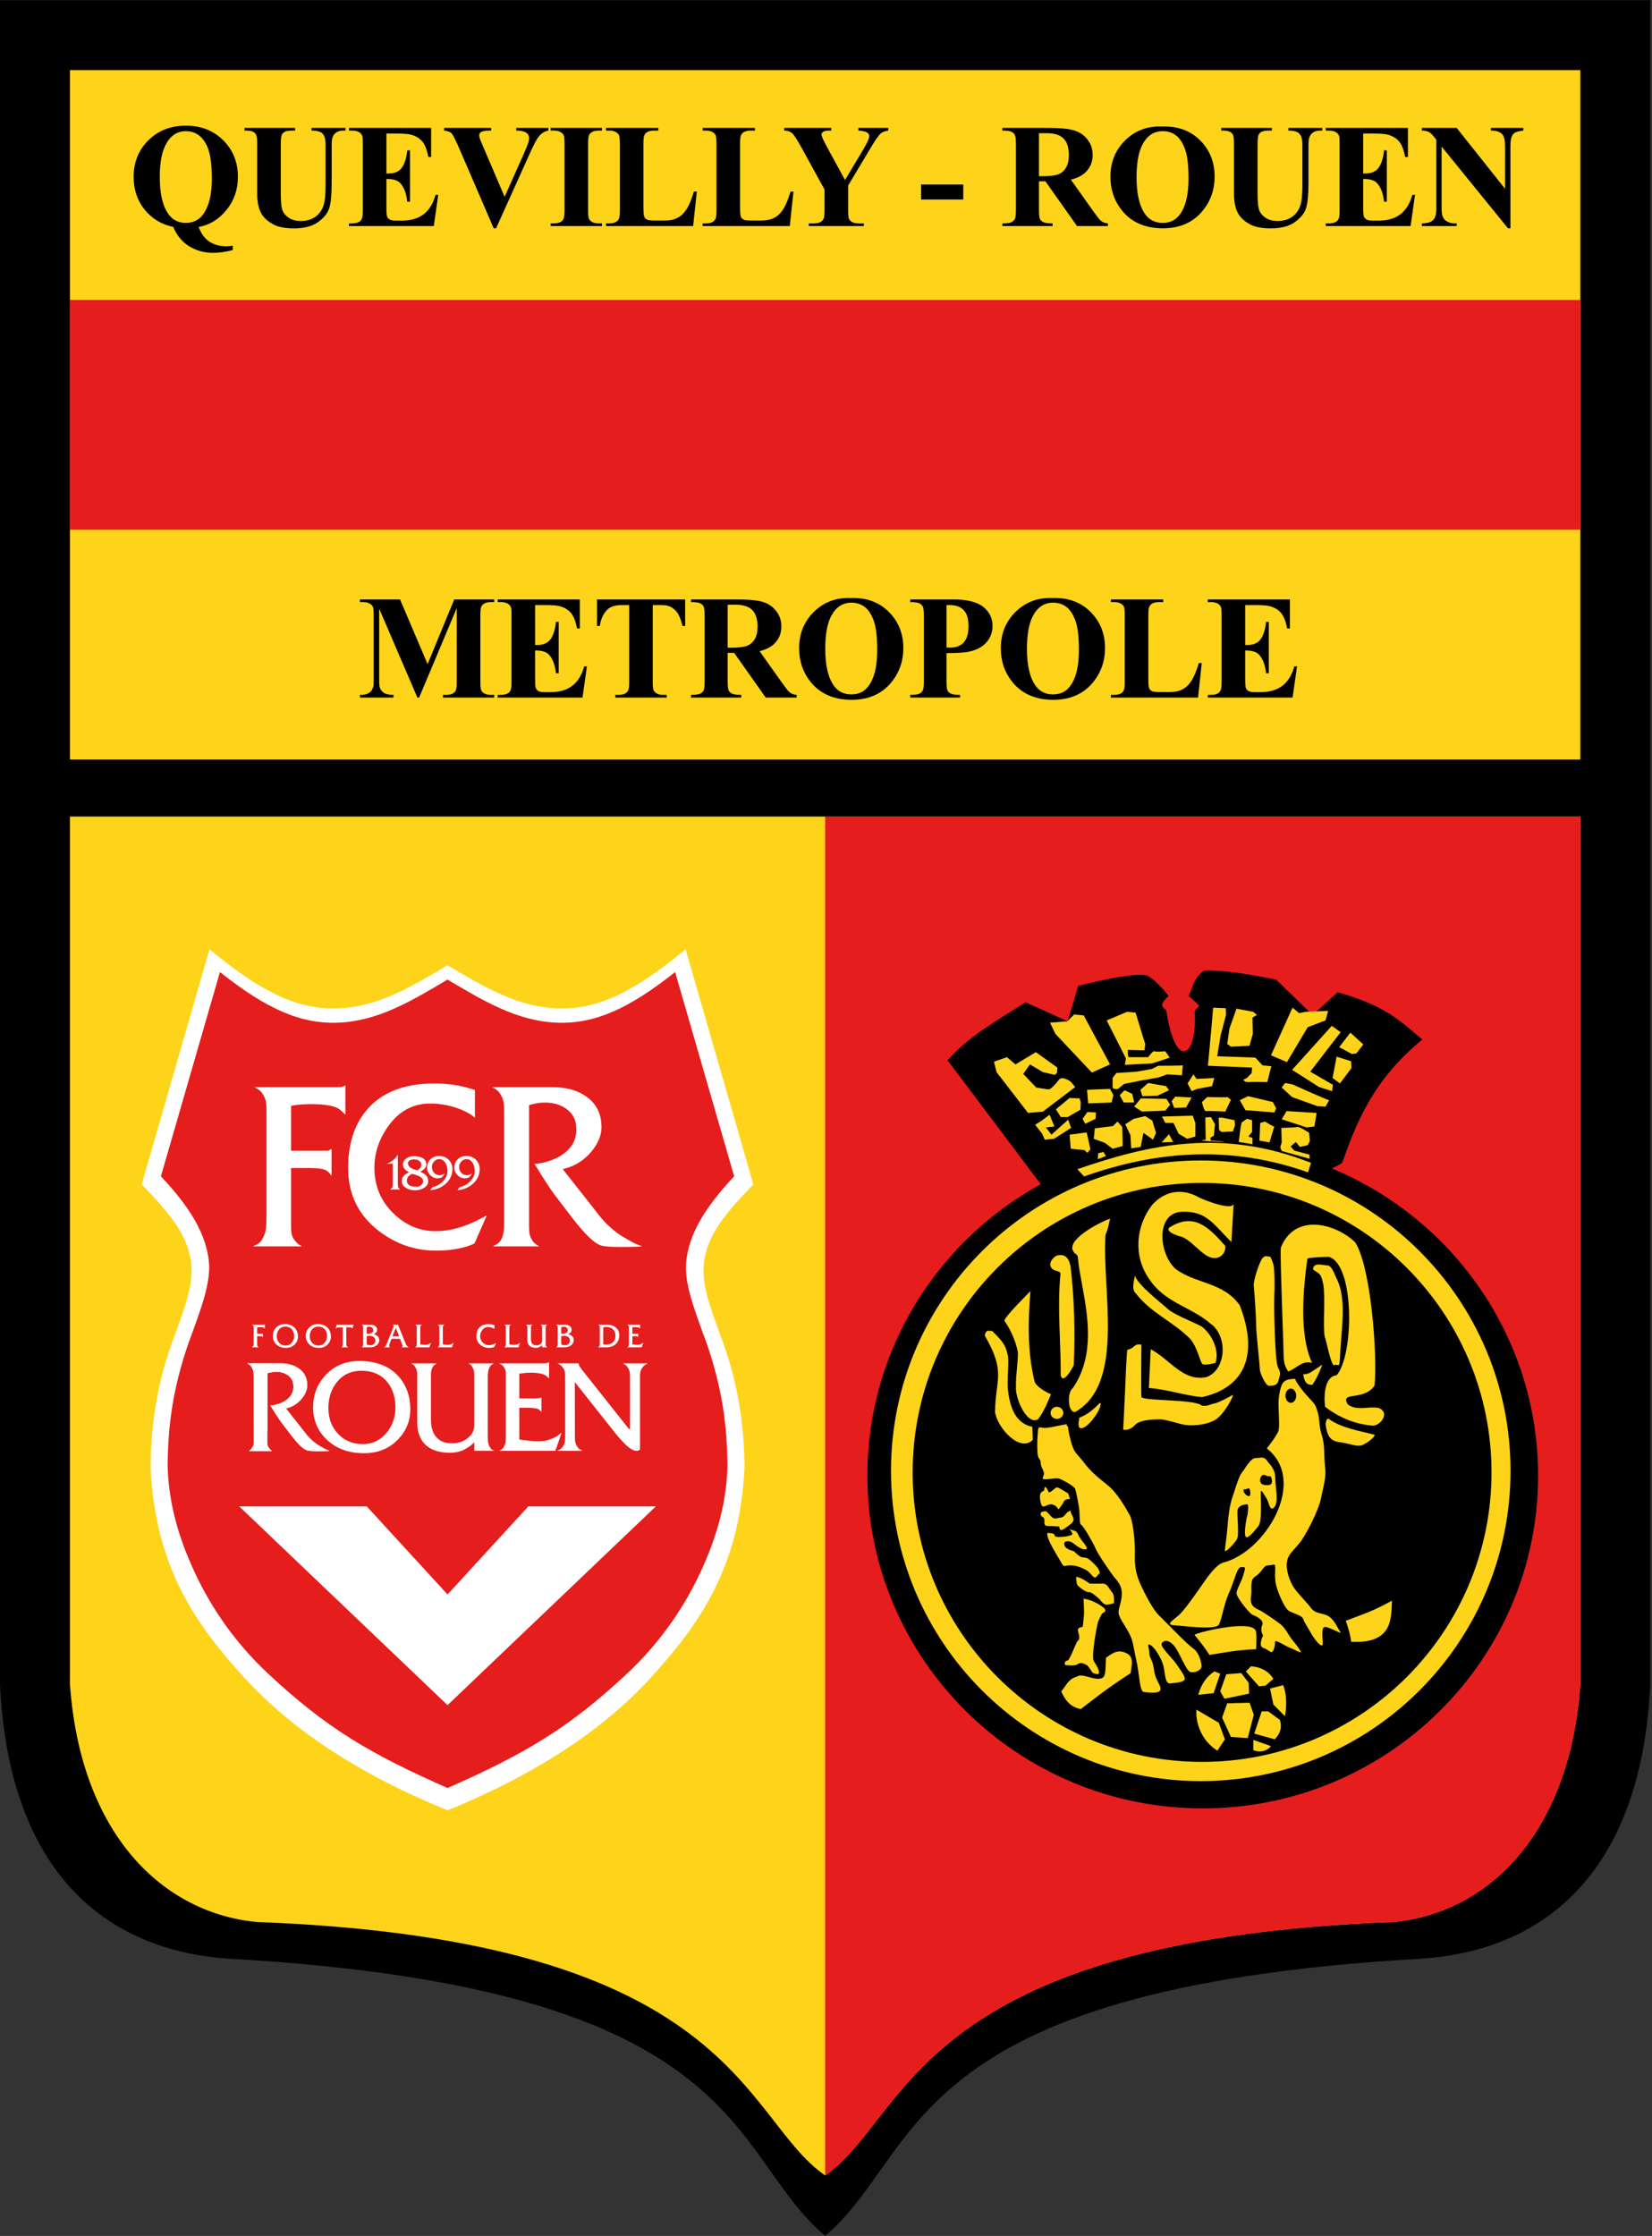 <?xml version="1.0" encoding="UTF-8" standalone="no"?>
<svg
   xmlns:dc="http://purl.org/dc/elements/1.1/"
   xmlns:cc="http://creativecommons.org/ns#"
   xmlns:rdf="http://www.w3.org/1999/02/22-rdf-syntax-ns#"
   xmlns:svg="http://www.w3.org/2000/svg"
   xmlns="http://www.w3.org/2000/svg"
   xmlns:sodipodi="http://sodipodi.sourceforge.net/DTD/sodipodi-0.dtd"
   xmlns:inkscape="http://www.inkscape.org/namespaces/inkscape"
   version="1.1"
   width="739"
   height="1000"
   id="svg2"
   inkscape:version="0.91 r13725"
   sodipodi:docname="Logo QRM.svg">
  <rect width="100%" height="100%" fill="#333333" stroke="none"/>
  <defs
     id="defs191" />
  <sodipodi:namedview
     pagecolor="#ffffff"
     bordercolor="#666666"
     borderopacity="1"
     objecttolerance="10"
     gridtolerance="10"
     guidetolerance="10"
     inkscape:pageopacity="0"
     inkscape:pageshadow="2"
     inkscape:window-width="1280"
     inkscape:window-height="691"
     id="namedview189"
     showgrid="false"
     inkscape:zoom="0.24137859"
     inkscape:cx="228.92427"
     inkscape:cy="431.85366"
     inkscape:window-x="0"
     inkscape:window-y="1"
     inkscape:window-maximized="1"
     inkscape:current-layer="svg2" />
  <g
     id="g6125"
     transform="matrix(0.711,0,0,0.711,0,578.311)">
    <path
       sodipodi:nodetypes="ccccc"
       inkscape:connector-curvature="0"
       id="rect6015"
       d="m 25.172,-335.636 987.957,1e-5 0,35.886 -987.957,0 z"
       style="opacity:1;fill:#000000;fill-opacity:1;fill-rule:nonzero;stroke:none;stroke-width:3;stroke-linecap:round;stroke-linejoin:round;stroke-miterlimit:4;stroke-dasharray:none;stroke-dashoffset:0;stroke-opacity:1" />
    <path
       sodipodi:nodetypes="cccccccc"
       inkscape:connector-curvature="0"
       id="rect3686"
       d="M 1038.301,-813.25 0,-813.25 0,245.89 C 5.18,359.278 61.876,413.238 144.275,418.697 472.826,437.295 457.136,540.962 519.15,593 c 62.014,-52.038 46.325,-155.705 374.875,-174.303 82.399,-5.46 139.095,-59.419 144.275,-172.808 z"
       style="opacity:1;fill:#000000;fill-opacity:1;fill-rule:nonzero;stroke:none;stroke-width:3;stroke-linecap:round;stroke-linejoin:round;stroke-miterlimit:4;stroke-dasharray:none;stroke-dashoffset:0;stroke-opacity:1" />
    <path
       id="rect3684"
       d="m 44,-769.25 0,1015.141 c 6.645,95.079 58.888,144.277 117.852,149.736 302.185,11.274 304.805,123.447 357.299,159.373 52.493,-35.926 55.113,-148.099 357.299,-159.373 58.963,-5.46 111.207,-54.658 117.852,-149.736 l 0,-1015.141 -950.301,0 z"
       style="opacity:1;fill:#fdd41a;fill-opacity:1;fill-rule:nonzero;stroke:none;stroke-width:3;stroke-linecap:round;stroke-linejoin:round;stroke-miterlimit:4;stroke-dasharray:none;stroke-dashoffset:0;stroke-opacity:1"
       inkscape:connector-curvature="0" />
    <path
       sodipodi:nodetypes="cccccc"
       inkscape:connector-curvature="0"
       id="path6023"
       d="m 519.15,555 c 52.493,-35.926 55.113,-148.099 357.299,-159.373 58.963,-5.46 111.207,-54.658 117.852,-149.736 l 0,-545.641 -475.15,0 z"
       style="opacity:1;fill:#e51d1d;fill-opacity:1;fill-rule:nonzero;stroke:none;stroke-width:3;stroke-linecap:round;stroke-linejoin:round;stroke-miterlimit:4;stroke-dasharray:none;stroke-dashoffset:0;stroke-opacity:1" />
    <path
       inkscape:connector-curvature="0"
       id="rect6018"
       d="m 44,-624.712 950.301,0 0,144.538 -950.301,0 z"
       style="opacity:1;fill:#e51d1d;fill-opacity:1;fill-rule:nonzero;stroke:none;stroke-width:3;stroke-linecap:round;stroke-linejoin:round;stroke-miterlimit:4;stroke-dasharray:none;stroke-dashoffset:0;stroke-opacity:1" />
    <path
       style="opacity:1;fill:#000000;fill-opacity:1;fill-rule:nonzero;stroke:none;stroke-width:3;stroke-linecap:round;stroke-linejoin:round;stroke-miterlimit:4;stroke-dasharray:none;stroke-dashoffset:0;stroke-opacity:1"
       d="m 25.172,-335.636 987.957,1e-5 0,35.886 -987.957,0 z"
       id="path6105"
       inkscape:connector-curvature="0"
       sodipodi:nodetypes="ccccc" />
  </g>
  <g
     id="g5294"
     transform="matrix(0.711,0,0,0.711,-7.861,579.353)">
    <path
       inkscape:connector-curvature="0"
       d="m 978.767,113.359 c 0,115.54 -94.522,209.305 -210.987,209.305 -116.465,0 -210.987,-93.764 -210.987,-209.305 0,-115.536 94.522,-209.305 210.987,-209.305 116.465,0 210.987,93.768 210.987,209.305 l 0,0 z"
       id="path3" />
    <path
       inkscape:connector-curvature="0"
       d="m 666.047,-69.698 -58.795,-78.176 c 13.871,-15.84 31.45,-25.122 48.995,-36.521 l 26.598,11.984 6.532,-22.254 c -0.296,0 37.381,-9.701 43.864,-6.275 5.748,3.035 13.065,12.553 13.065,12.553 -4.843,4.701 -5.35,6.054 -1.489,9.024 6.003,39.353 19.803,29.013 17.881,0.652 2.473,-4.731 5.807,-1.099 -3.792,-9.676 2.902,-5.325 2.479,-10.652 9.8,-15.977 15.921,-0.136 30.548,2.895 45.262,5.707 l 22.866,22.254 15.864,-14.268 c 31.639,8.827 40.561,19.392 53.196,29.673 -31.15,25.868 -41.187,51.736 -50.396,77.605 -52.432,31.706 -122.514,15.119 -189.452,13.696 l 0,0 z"
       id="path5" />
    <path
       style="fill:#fdd41a;fill-opacity:1"
       inkscape:connector-curvature="0"
       d="m 961.428,110.316 c 0,107.751 -87.311,195.203 -194.891,195.203 -107.579,0 -194.89,-87.451 -194.89,-195.203 0,-107.751 87.311,-195.204 194.89,-195.204 107.58,0.001 194.891,87.452 194.891,195.204 l 0,0 z"
       id="path7" />
    <path
       inkscape:connector-curvature="0"
       d="m 949.468,111.328 c 0,100.52 -81.581,182.102 -182.102,182.102 -100.52,0 -182.101,-81.582 -182.101,-182.102 0,-100.519 81.581,-182.098 182.101,-182.098 100.521,0 182.102,81.581 182.102,182.098 l 0,0 z"
       id="path9" />
    <g
       id="g5218">
      <g
         id="g5179">
        <path
           style="fill:#fdd41a;fill-opacity:1"
           inkscape:connector-curvature="0"
           d="m 886.843,191.992 c -12.662,7.141 -19.955,9.034 -29.042,12.684 1.798,5.242 3.083,9.852 3.321,13.191 26.806,1.445 25.063,-15.343 25.721,-25.875 l 0,0 z"
           id="path11" />
        <path
           style="fill:#fdd41a;fill-opacity:1"
           inkscape:connector-curvature="0"
           d="m 801.349,222.539 c 0,0 0.649,-9.984 -0.294,-11.835 -3.573,-7.014 -38.74,1.719 -38.428,2.869 3.43,4.188 6.732,8.369 9.388,12.557 9.133,-1.354 16.608,-3.116 29.334,-3.591 l 0,0 z"
           id="path13" />
        <path
           style="fill:#fdd41a;fill-opacity:1"
           inkscape:connector-curvature="0"
           d="m 718.919,224.696 c -5.079,-2.199 -8.453,0.822 -12.027,3.228 -0.336,5.611 0.107,11.233 -2.064,12.547 -4.353,2.642 -13.015,-3.348 -16.123,-0.712 -5.833,1.577 -6.931,6.049 -9.973,9.329 2.365,5.126 5.325,9.767 12.322,11.117 8.883,-6.809 16.539,-13.053 31.388,-22.598 0.398,-4.948 2.716,-10.675 -3.522,-12.911 l 0,0 z"
           id="path15" />
        <path
           style="fill:#fdd41a;fill-opacity:1"
           inkscape:connector-curvature="0"
           d="m 692.811,190.617 c 0,0 0.294,6.455 0.294,8.966 0,2.511 -0.88,8.972 -0.88,8.972 0,0 -3.521,0 -2.934,2.51 0.586,2.51 1.466,5.021 0,6.097 -1.468,1.076 -4.987,12.557 -6.748,12.557 -1.76,0 -2.053,2.869 -0.88,2.869 1.174,0 5.867,0.717 7.627,-0.717 1.76,-1.434 4.399,0 5.573,0.717 1.175,0.717 3.521,4.662 3.521,4.662 0,0 4.106,2.152 4.106,0 0,-2.152 -1.466,-4.304 -3.227,-7.173 -1.76,-2.869 1.76,-21.164 2.346,-23.674 0.587,-2.515 2.934,-6.46 2.934,-6.46 0,0 3.521,-1.076 1.174,-3.228 -2.346,-2.152 -6.16,-3.945 -7.92,-4.662 -1.759,-0.718 -4.106,-1.077 -4.987,-1.435 l 0,0 z"
           id="path17" />
        <path
           style="fill:#fdd41a;fill-opacity:1"
           inkscape:connector-curvature="0"
           d="m 711.878,193.486 c 0,0 0.587,-5.021 -1.174,-6.814 -1.76,-1.793 -2.639,-5.384 -5.867,-5.384 -3.227,0 -6.452,0 -7.626,0 -1.174,0 -1.174,-0.717 -4.4,-2.51 -3.227,-1.793 -4.693,-1.793 -4.693,-1.793 0,0 0,2.869 0.586,4.662 0.587,1.793 6.16,5.384 7.627,5.026 1.466,-0.359 6.748,4.662 6.748,4.662 0,0 2.346,3.586 4.693,3.228 2.347,-0.36 4.694,-1.077 4.106,-1.077 l 0,0 z"
           id="path19" />
        <path
           style="fill:#fdd41a;fill-opacity:1"
           inkscape:connector-curvature="0"
           d="m 703.08,174.831 c -1.76,0.717 -2.053,3.228 -3.521,2.51 -1.466,-0.717 -2.639,-3.228 -5.28,-4.662 -2.641,-1.434 -5.867,-2.869 -9.681,-2.869 -3.814,0 -4.106,1.076 -4.987,-0.359 -0.881,-1.435 -6.452,-10.764 -7.626,-13.274 -1.175,-2.51 -3.228,-7.173 -1.175,-6.814 2.053,0.359 3.521,0 3.814,1.793 0.293,1.793 11.147,0.359 11.147,-1.076 0,-1.435 -2.934,-3.945 -1.174,-2.869 1.76,1.076 3.521,0 4.987,3.586 1.468,3.586 7.92,8.966 4.106,8.966 -3.814,0 -7.333,-4.662 -9.679,-5.021 -2.347,-0.359 -3.814,0 -3.228,2.51 0.587,2.51 5.867,3.586 5.867,3.586 0,0 2.346,2.51 4.4,3.586 2.053,1.081 2.934,-0.717 6.746,2.874 3.815,3.59 4.694,4.665 5.282,7.534 l 0,0 z"
           id="path21" />
        <path
           style="fill:#fdd41a;fill-opacity:1"
           inkscape:connector-curvature="0"
           d="m 684.891,135.373 c -3.52,0.717 -3.52,3.945 -6.16,4.304 -2.639,0.359 -3.227,1.076 -4.987,0.359 -1.759,-0.717 -3.814,-4.662 -5.28,-4.304 -1.466,0.358 -2.934,0.359 -2.64,2.152 0.294,1.793 2.347,1.076 2.347,3.586 0,2.51 -0.294,3.586 2.639,3.586 2.933,0 6.748,0.359 6.748,0.359 0,0 -0.293,3.95 3.521,1.081 3.812,-2.874 6.452,-3.95 4.987,-7.177 -1.468,-3.229 -1.76,-3.589 -1.175,-3.946 l 0,0 z"
           id="path23" />
        <path
           style="fill:#fdd41a;fill-opacity:1"
           inkscape:connector-curvature="0"
           d="m 684.306,128.199 c -1.76,-0.359 -3.521,0.359 -4.106,1.793 -0.587,1.435 -3.227,4.662 -3.227,4.662 0,0 -1.175,-2.869 -4.4,-3.228 -3.226,-0.359 -5.573,3.945 -6.748,-1.076 -1.174,-5.026 0,-6.819 1.468,-7.177 1.466,-0.359 0.293,-3.945 2.053,-2.152 1.76,1.793 0.586,3.945 3.227,2.152 2.641,-1.793 2.64,-2.869 4.4,-2.152 1.759,0.717 6.16,3.586 6.16,3.586 l 1.174,3.593 0,0 z"
           id="path25" />
        <path
           style="fill:#fdd41a;fill-opacity:1"
           inkscape:connector-curvature="0"
           d="m 683.132,82.638 c -2.347,-1.076 1.466,-2.152 -4.106,-1.076 -5.574,1.076 -8.214,1.793 -10.854,1.793 -2.64,0 -3.814,-1.793 -4.106,2.152 -0.294,3.95 -0.587,7.536 -0.294,12.915 0.294,5.379 2.053,3.945 2.053,6.814 0,2.874 2.053,4.667 2.053,6.819 0,2.152 -2.346,3.586 0.88,3.586 3.228,0 6.748,-1.076 8.801,-0.359 2.053,0.717 9.388,4.662 9.973,6.455 0.587,1.793 2.346,10.046 2.64,13.991 0.293,3.945 0,8.248 1.174,8.607 1.174,0.359 7.627,11.481 9.094,15.067 1.468,3.586 9.973,15.784 11.734,17.936 1.76,2.152 4.694,5.021 4.694,10.046 0,5.021 -1.76,8.248 -2.054,11.476 -0.293,3.228 3.521,7.895 6.454,13.274 2.933,5.379 2.639,8.248 4.694,17.219 2.053,8.966 2.053,19.729 4.693,20.088 2.64,0.359 10.561,1.435 10.561,-1.793 0,-3.228 -3.227,-5.384 -4.106,-12.198 -0.88,-6.814 -2.934,-7.173 -2.934,-10.4 0,-3.234 -2.053,-6.819 0.88,-5.026 2.933,1.793 7.333,9.329 8.213,13.991 0.88,4.662 0.88,10.405 4.106,10.046 3.227,-0.359 9.681,-0.717 9.094,-3.234 -0.586,-2.51 -2.346,-4.662 -5.28,-8.966 -2.934,-4.304 -10.854,-11.122 -9.094,-13.274 1.759,-2.152 4.987,-1.793 8.213,2.51 3.227,4.308 7.04,15.067 9.681,15.784 2.639,0.717 7.333,-1.076 7.04,-3.945 -0.294,-2.869 -1.468,-8.248 -5.574,-11.122 -4.106,-2.869 -17.307,-16.855 -21.12,-20.448 -3.814,-3.586 -8.801,-13.269 -11.441,-19.012 -2.639,-5.738 -4.106,-11.117 -3.812,-19.012 0.293,-7.89 -1.175,-21.522 -3.228,-25.109 -2.053,-3.587 -7.626,-13.991 -14.081,-19.012 -6.452,-5.021 -10.853,-8.966 -14.667,-13.991 -3.814,-5.021 -4.694,-5.021 -6.454,-8.248 -1.759,-3.227 -4.105,-14.703 -3.518,-14.345 l 0,0 z"
           id="path27" />
        <path
           style="fill:#fdd41a;fill-opacity:1"
           inkscape:connector-curvature="0"
           d="m 703.08,67.577 c -5.754,6.023 -9.436,7.948 -12.907,9.324 0,0 -1.34,5.654 0.293,6.455 4.438,2.184 15.487,-14.512 12.615,-15.779 l 0,0 z"
           id="path29" />
        <path
           style="fill:#fdd41a;fill-opacity:1"
           inkscape:connector-curvature="0"
           d="m 680.039,73.884 c 0,2.105 -1.792,3.813 -4,3.813 -2.207,0 -3.999,-1.709 -3.999,-3.813 0,-2.103 1.792,-3.818 3.999,-3.818 2.207,0 4,1.713 4,3.818 l 0,0 z"
           id="path31" />
        <path
           style="fill:#fdd41a;fill-opacity:1"
           inkscape:connector-curvature="0"
           d="m 795.776,131.428 c -2.64,0 -5.867,1.076 -6.161,3.945 -0.292,2.869 1.175,15.426 -0.292,17.936 -1.469,2.51 -7.921,9.683 -7.627,6.814 0.292,-2.869 1.466,-10.759 1.76,-15.784 0.292,-5.021 1.466,-13.269 2.933,-17.214 1.466,-3.95 3.812,-12.915 5.867,-15.426 2.052,-2.51 5.573,-9.329 8.508,-9.329 2.933,0 5.279,-1.435 7.333,1.435 2.052,2.874 5.281,5.384 5.281,10.764 0,5.38 2.346,15.426 -0.588,18.653 -2.933,3.228 -3.227,-3.228 -4.987,-5.738 -1.76,-2.515 -3.521,-6.819 -3.521,-2.874 0,3.95 0.88,17.579 -1.466,20.448 -2.346,2.874 -6.452,8.253 -7.919,6.819 -1.466,-1.434 0.292,-11.481 0.88,-13.274 0.586,-1.796 0.88,-7.891 -10e-4,-7.175 l 0,0 z"
           id="path33" />
        <path
           inkscape:connector-curvature="0"
           d="m 809.857,113.849 c -2.346,0 -3.815,-2.152 -5.281,0 -1.466,2.152 -0.88,5.021 2.054,5.379 2.933,0.359 4.693,0 4.693,-2.152 0,-2.152 -0.881,-3.944 -1.466,-3.227 l 0,0 z"
           id="path35" />
        <path
           inkscape:connector-curvature="0"
           d="m 796.363,121.381 c -2.933,1.435 -2.933,-0.359 -2.933,1.435 0,1.794 3.518,4.667 4.106,2.869 0.587,-1.794 -0.294,-5.022 -1.174,-4.304 l 0,0 z"
           id="path37" />
        <path
           style="fill:#fdd41a;fill-opacity:1"
           inkscape:connector-curvature="0"
           d="m 825.99,52.509 0,0 c -3.227,0 -6.745,0.359 -8.213,3.228 -1.466,2.869 -2.346,8.607 -2.346,12.915 0,4.304 0.88,13.628 0,16.497 -0.88,2.874 -7.333,11.122 -7.333,11.122 26.038,20.473 -0.951,65.063 -27.281,71.747 -4.943,1.25 -11.148,10.759 -12.907,13.269 -1.76,2.51 -10.854,15.784 -14.668,19.371 -3.814,3.591 -9.388,6.46 -3.521,6.819 5.867,0.359 26.109,3.228 28.161,-0.359 2.054,-3.591 2.935,-12.198 6.455,-20.088 3.518,-7.895 4.987,-16.143 7.625,-16.143 2.64,0 2.935,-0.359 1.469,4.662 -1.469,5.021 -4.4,9.329 -4.4,11.841 0,2.511 8.213,12.911 10.267,13.628 2.052,0.717 7.333,3.234 5.864,6.46 -1.466,3.228 0.588,6.455 0.588,6.455 0,0 -3.521,6.814 0.292,7.89 3.815,1.076 4.987,4.667 6.455,0.717 1.466,-3.945 0,-5.021 1.466,-5.021 1.466,0 6.748,3.586 9.094,4.304 2.346,0.718 7.627,4.308 6.161,1.798 -1.469,-2.515 -3.229,-4.667 -5.281,-7.177 -2.054,-2.51 -4.106,-7.173 -7.333,-9.683 -3.227,-2.51 -11.148,-7.895 -13.494,-8.972 -2.346,-1.076 -5.867,-2.51 -4.987,-8.248 0.88,-5.743 -1.175,-10.405 2.933,-12.915 4.108,-2.51 4.694,-6.814 7.921,-6.814 3.227,0 4.4,-1.793 4.4,1.435 0,3.228 -0.588,7.173 0.878,12.193 1.469,5.026 4.99,12.915 7.336,14.71 2.346,1.794 8.506,2.869 9.385,5.379 0.88,2.515 2.348,4.308 4.694,8.612 2.346,4.304 7.627,10.759 7.627,6.814 0,-3.945 -1.175,-10.4 1.466,-10.4 2.641,0 11.146,5.021 9.679,3.228 -1.466,-1.793 -3.521,-7.173 -7.039,-9.688 -3.521,-2.51 -8.508,-1.435 -11.442,-5.379 -2.933,-3.945 -8.213,-8.966 -10.854,-12.915 -2.638,-3.945 -4.987,-10.759 -4.398,-15.78 0.586,-5.026 3.518,-6.819 7.919,-12.198 4.4,-5.379 12.321,-21.522 13.494,-27.978 1.175,-6.46 3.521,-12.915 2.64,-19.729 -0.88,-6.819 0,-13.633 -2.054,-20.088 -2.052,-6.46 -1.172,-10.046 -2.64,-14.71 -1.466,-4.662 -1.172,-4.304 -5.867,-9.329 -4.691,-5.024 -8.503,-10.762 -8.21,-11.479 l 0,0 z"
           id="path39" />
        <path
           inkscape:connector-curvature="0"
           d="m 826.578,63.089 c 0,2.479 -1.511,4.488 -3.375,4.488 -1.862,0 -3.373,-2.009 -3.373,-4.488 0,-2.473 1.511,-4.482 3.373,-4.482 1.864,-0.001 3.375,2.009 3.375,4.482 l 0,0 z"
           id="path41" />
        <path
           style="fill:#fdd41a;fill-opacity:1"
           inkscape:connector-curvature="0"
           d="m 836.843,56.095 c 3.521,-5.021 6.161,-12.557 6.161,-12.557 0,0 -5.867,3.95 -7.627,5.026 -1.76,1.076 -4.4,1.076 -4.4,1.076 0,0 0.588,5.021 2.935,6.097 2.347,1.076 3.812,-0.001 2.932,0.358 l 0,0 z"
           id="path43" />
        <path
           style="fill:#fdd41a;fill-opacity:1"
           inkscape:connector-curvature="0"
           d="m 764.975,251.24 9.679,-1.076 4.106,-12.198 -3.52,-1.435 c 0,10e-4 -7.333,3.587 -10.266,14.71 l 0,0 z"
           id="path45" />
        <path
           style="fill:#fdd41a;fill-opacity:1"
           inkscape:connector-curvature="0"
           d="m 777.001,286.395 4.694,-7.177 -3.815,-10.4 -14.081,-8.253 c 10e-4,-0.001 -1.758,16.142 13.201,25.83 l 0,0 z"
           id="path47" />
        <path
           style="fill:#fdd41a;fill-opacity:1"
           inkscape:connector-curvature="0"
           d="m 799.588,286.038 0,-6.46 11.148,3.95 c 0,-0.001 -4.106,5.379 -11.148,2.51 l 0,0 z"
           id="path49" />
        <path
           style="fill:#fdd41a;fill-opacity:1"
           inkscape:connector-curvature="0"
           d="m 813.084,279.218 c 3.906,-4.067 4.594,-8.128 3.227,-12.193 l -7.333,-5.384 -4.106,0 -4.694,13.991 4.144,1.165 8.764,2.421 0,0 z"
           id="path51" />
        <path
           style="fill:#fdd41a;fill-opacity:1"
           inkscape:connector-curvature="0"
           d="m 818.364,245.144 -8.215,2.152 2.054,10.042 7.26,7.31 c 0,-10e-4 2.42,-10.539 -1.099,-19.504 l 0,0 z"
           id="path53" />
        <path
           style="fill:#fdd41a;fill-opacity:1"
           inkscape:connector-curvature="0"
           d="m 812.203,241.193 -4.987,4.308 -4.106,0.359 -8.213,-9.329 3.227,-3.228 c 0,0 9.388,0 14.08,7.89 l 0,0 z"
           id="path55" />
        <polygon
           style="fill:#fdd41a;fill-opacity:1"
           points="307.447,391.916 299.658,392.447 296.492,400.419 298.684,403.873 311.586,401.482 311.344,396.435 307.447,391.916 "
           id="polygon57"
           transform="matrix(1.205,0,0,1.35,421.505,-291.525)" />
        <polygon
           style="fill:#fdd41a;fill-opacity:1"
           points="311.83,405.732 300.145,405.998 297.467,412.642 302.092,421.673 310.855,422.205 314.021,411.314 311.83,405.732 "
           id="polygon59"
           transform="matrix(1.205,0,0,1.35,421.505,-291.525)" />
        <path
           style="fill:#fdd41a;fill-opacity:1"
           inkscape:connector-curvature="0"
           d="m 786.682,62.55 c 0,0 -7.921,4.667 -11.441,5.384 -3.521,0.717 -3.814,1.793 -7.92,1.435 -4.433,-4.208 -35.749,-2.8 -38.134,-5.384 -0.294,-2.869 0,-32.998 0,-32.998 -5.049,-0.813 -3.653,1.989 -8.801,3.228 -0.587,1.435 -1.468,25.826 -1.468,25.826 l -1.174,24.391 c 0,0 3.814,1.076 7.334,-2.869 3.52,-3.945 14.961,-3.586 16.427,-3.586 1.468,0 5.867,1.076 12.321,2.869 6.454,1.793 16.135,0.717 21.708,-2.51 5.573,-3.227 12.028,-15.428 11.147,-15.787 l 0,0 z"
           id="path61" />
        <path
           style="fill:#fdd41a;fill-opacity:1"
           inkscape:connector-curvature="0"
           d="m 725.08,-12.419 c 0,1.435 -2.64,8.61 0.586,11.12 9.887,12.794 23.484,17.599 34.616,29.059 4.399,5.738 5.867,14.345 7.333,15.421 1.468,1.076 8.214,-0.717 8.214,-0.717 2.697,-8.544 -2.891,-18.617 -8.801,-22.957 -4.694,-2.51 -17.601,-7.532 -21.414,-11.12 -3.814,-3.587 -18.479,-14.708 -20.533,-20.805 l 0,0 z"
           id="path63" />
        <path
           style="fill:#fdd41a;fill-opacity:1"
           inkscape:connector-curvature="0"
           d="m 781.988,-31.074 c 0.294,2.511 -1.172,6.098 -4.398,7.173 -8.078,2.847 -14.476,-9.427 -22.882,-12.913 -3.227,-0.717 -11.147,-3.587 -7.626,-6.098 14.928,-9.165 24.034,-0.595 34.906,11.838 l 0,0 z"
           id="path65" />
        <path
           style="fill:#fdd41a;fill-opacity:1"
           inkscape:connector-curvature="0"
           d="m 675.797,-24.975 c -1.466,0.717 -5.28,3.946 -3.52,7.175 1.759,3.228 5.973,1.793 5.973,4.304 -2.072,21.578 0.27,42.299 0.187,63.852 1.425,5.87 7.013,-4.014 8.213,-6.46 0.83,-20.805 0.414,-41.505 -2.053,-62.055 -1.071,-6.053 -4.047,-8.255 -8.8,-6.815 l 0,0 z"
           id="path67" />
        <path
           style="fill:#fdd41a;fill-opacity:1"
           inkscape:connector-curvature="0"
           d="m 635.316,22.375 c -2.64,0 -3.814,-1.076 -4.694,2.869 13.463,23.126 6.797,27.303 6.454,48.071 1.542,10.153 15.645,25.658 23.76,17.579 0,-2.152 -0.293,-8.253 -0.293,-8.253 -10.106,-2.062 -13.864,-11.228 -15.253,-22.598 -0.88,-6.097 0.88,-19.371 -0.294,-22.957 -1.381,-7.121 -5.52,-10.318 -9.679,-14.71 l 0,0 z"
           id="path69" />
        <path
           style="fill:#fdd41a;fill-opacity:1"
           inkscape:connector-curvature="0"
           d="m 875.858,87.665 c -9.508,-2.579 -19.738,-3.898 -28.452,-9.688 -0.88,-1.435 -2.935,0.717 -2.054,5.021 0.88,4.308 2.054,8.612 8.508,9.329 6.454,0.717 10.854,3.228 14.375,1.793 3.517,-1.434 8.504,-5.738 7.624,-6.455 l 0,0 z"
           id="path71" />
        <path
           style="fill:#fdd41a;fill-opacity:1"
           inkscape:connector-curvature="0"
           d="m 837.137,-16.366 c 2.933,2.511 4.987,1.435 6.452,9.327 1.465,7.891 -0.292,26.186 0.88,32.64 1.294,3.74 4.149,19.319 6.161,18.295 2.052,-1.435 3.227,3.228 3.518,-5.379 0.664,-16.465 4.59,-36.461 -2.346,-49.503 -1.172,-2.51 -2.933,-7.891 -5.573,-7.891 -3.027,0.016 -8.789,-2.336 -9.092,2.511 l 0,0 z"
           id="path73" />
        <path
           style="fill:#fdd41a;fill-opacity:1"
           inkscape:connector-curvature="0"
           d="m 810.443,-24.258 c -2.933,-0.359 -3.227,-1.076 -4.987,0.718 -1.76,1.793 -5.867,13.989 -5.573,17.218 0.292,3.229 1.466,18.653 1.466,24.393 0,5.738 2.346,25.826 2.346,28.336 0,2.515 3.815,10.405 5.575,10.405 1.758,0 5.279,0.359 6.158,-3.228 0.88,-3.587 1.76,-4.662 -0.294,-8.253 -2.052,-3.586 -2.638,-40.533 -2.346,-44.836 0.294,-4.304 0.294,-17.219 -0.586,-20.09 -0.88,-2.869 -1.466,-3.586 -1.76,-4.663 l 0,0 z"
           id="path75" />
        <path
           style="fill:#fdd41a;fill-opacity:1"
           inkscape:connector-curvature="0"
           d="m 709.532,-48.292 c -4.96,1.573 -25.487,11.672 -23.761,19.371 1.76,4.304 3.227,1.793 3.521,5.739 1.705,20.273 14.989,54.985 -3.227,81.428 -3.814,2.869 -3.228,15.784 1.466,15.067 31.685,-18.021 16.686,-76.716 19.067,-111.562 1.468,-2.513 2.641,-9.328 2.934,-10.045 l 0,0 z"
           id="path77" />
        <path
           style="fill:#fdd41a;fill-opacity:1"
           inkscape:connector-curvature="0"
           d="m 659.37,-2.735 c -2.64,2.869 -15.547,15.425 -16.428,18.653 3.553,4.856 7.168,12.525 8.508,19.729 0.293,5.021 -1.468,15.784 -1.174,21.164 -0.895,7.81 7.071,25.051 13.787,21.164 3.812,-4.304 8.213,-15.784 8.213,-15.784 0,0 -8.508,-3.586 -10.267,-7.89 -4.639,-19.012 -4.156,-38.025 -2.639,-57.037 l 0,0 z"
           id="path79" />
        <path
           style="fill:#fdd41a;fill-opacity:1"
           inkscape:connector-curvature="0"
           d="m 836.551,42.462 c -5.985,-1.898 -10.047,3.66 -14.961,5.384 -0.88,-1.439 -2.935,-3.95 -2.935,-10.046 0,-6.096 -2.346,-63.134 -1.76,-67.797 8.486,-21.509 33.393,-15.903 46.642,-3.586 9.981,14.664 14.287,71.274 12.321,90.265 -6.571,10.089 -22.324,3.238 -16.719,11.971 5.973,4.214 12.941,0.865 19.359,2.152 7.138,2.731 1.575,10.854 -3.521,11.117 -10.805,-0.744 -21.032,-4.858 -30.213,-11.835 -0.936,-7.31 -0.264,-19.134 7.267,-19.878 10.99,-12.63 11.412,-69.774 -4.921,-74.468 -2.64,0 -12.028,0.359 -13.494,1.077 -2.642,19.431 -5.332,47.582 2.935,65.644 l 0,0 z"
           id="path81" />
        <path
           style="fill:#fdd41a;fill-opacity:1"
           inkscape:connector-curvature="0"
           d="m 735.054,33.855 -1.175,24.391 c 11.27,0.78 22.213,4.673 33.442,5.738 27.378,-6.175 35.588,-27.033 23.76,-57.751 -10.452,-14.777 -28.035,-13.497 -40.481,-22.959 -10.473,-9.52 -12.613,-34.95 3.814,-35.871 15.61,-0.756 20.037,7.769 31.389,19.012 l 1.466,-24.753 c 0.652,5.824 -17.899,-1.33 -21.708,-3.228 -10.165,-5.837 -21.265,-4.692 -29.627,4.663 -10.24,13.254 -11.964,31.895 -2.054,46.274 9.929,15.403 26.269,17.552 38.722,28.339 11.201,7.827 10.083,29.334 -2.639,33.722 C 755.296,54.302 747.286,40.326 735.054,33.855 l 0,0 z"
           id="path83" />
      </g>
      <g
         id="g5142">
        <path
           style="fill:#fdd41a;fill-opacity:1"
           inkscape:connector-curvature="0"
           d="m 834.033,-77.402 1.866,-5.992 c -56.294,-22.153 -102.354,-11.377 -146.987,3.994 l 4.199,4.565 c 45.828,-16.278 92.61,-19.724 140.922,-2.567 l 0,0 z"
           id="path85" />
        <polygon
           style="fill:#fdd41a;fill-opacity:1"
           points="226.766,139.999 217.858,141.056 218.439,147.606 225.604,148.24 227.152,149.509 228.702,147.818 226.766,139.999 "
           id="polygon87"
           transform="matrix(1.205,0,0,1.35,421.505,-291.525)" />
        <polygon
           style="fill:#fdd41a;fill-opacity:1"
           points="245.548,146.339 245.354,137.463 242.837,134.928 242.837,134.928 240.514,137.04 231.025,138.097 230.444,142.958 236.254,144.859 240.319,147.606 "
           id="polygon89"
           transform="matrix(1.205,0,0,1.35,421.505,-291.525)" />
        <polygon
           style="fill:#fdd41a;fill-opacity:1"
           points="235.479,149.086 236.834,150.988 232.574,152.467 232.574,152.467 232.768,149.72 "
           id="polygon91"
           transform="matrix(1.205,0,0,1.35,421.505,-291.525)" />
        <polygon
           style="fill:#fdd41a;fill-opacity:1"
           points="271.882,144.437 265.879,144.648 265.879,144.648 269.752,140.845 "
           id="polygon93"
           transform="matrix(1.205,0,0,1.35,421.505,-291.525)" />
        <polygon
           style="fill:#fdd41a;fill-opacity:1"
           points="262.975,140.21 261.426,143.38 256.391,140.21 255.229,145.493 255.035,146.762 250.001,147.396 250.001,147.396 249.614,141.267 246.903,136.195 251.356,133.659 257.359,132.392 261.038,134.505 "
           id="polygon95"
           transform="matrix(1.205,0,0,1.35,421.505,-291.525)" />
        <polygon
           style="fill:#fdd41a;fill-opacity:1"
           points="283.499,135.562 283.499,141.901 279.239,142.958 279.239,142.958 274.786,140.633 272.075,135.562 267.815,135.562 266.072,132.603 282.144,132.18 "
           id="polygon97"
           transform="matrix(1.205,0,0,1.35,421.505,-291.525)" />
        <path
           style="fill:#fdd41a;fill-opacity:1"
           inkscape:connector-curvature="0"
           d="m 781.538,-96.803 c -1.633,0.571 -14.933,-0.571 -14.933,-0.571 l 3.033,-0.571 -0.233,-13.979 3.499,-0.285 2.567,4.565 -0.7,7.133 -2.334,1.427 0.468,1.712 8.633,0.57 0,0 z"
           id="path99" />
        <path
           style="fill:#fdd41a;fill-opacity:1"
           inkscape:connector-curvature="0"
           d="m 787.835,-110.214 -8.4,-1.712 -1.633,0.285 0.235,7.419 c 0,0 1.165,1.712 2.565,1.427 1.4,-0.286 6.067,-0.286 6.067,-0.286 l 1.4,-3.709 -0.235,-3.424 0,0 z"
           id="path101" />
        <polygon
           style="fill:#fdd41a;fill-opacity:1"
           points="307.703,135.35 307.123,137.675 306.154,144.437 313.318,145.493 313.318,142.535 311.189,141.901 313.125,139.788 313.125,134.293 313.125,134.293 310.414,133.659 "
           id="polygon103"
           transform="matrix(1.205,0,0,1.35,421.505,-291.525)" />
        <path
           style="fill:#fdd41a;fill-opacity:1"
           inkscape:connector-curvature="0"
           d="m 812.801,-106.219 c -0.931,0 -5.832,-3.138 -5.832,-3.138 l -3.034,0.856 -0.466,11.126 6.301,1.142 3.032,-9.987 0,0 z"
           id="path105" />
        <path
           style="fill:#fdd41a;fill-opacity:1"
           inkscape:connector-curvature="0"
           d="m 834.732,-102.225 c 0,0 -5.832,-3.994 -7.232,-3.709 -1.4,0.286 -10.266,0.571 -10.266,0.571 l 0.233,9.131 -0.934,3.138 0.934,2.282 17.497,4.851 0,-2.568 -9.565,-2.567 -2.335,-2.568 3.267,-2.853 2.568,3.139 4.899,-1.142 1.4,-2.567 -0.465,-5.139 0,0 z"
           id="path107" />
        <polygon
           style="fill:#fdd41a;fill-opacity:1"
           points="346.816,130.912 345.654,137.252 341.588,137.675 328.615,133.87 331.133,130.066 346.816,130.912 "
           id="polygon109"
           transform="matrix(1.205,0,0,1.35,421.505,-291.525)" />
        <polygon
           style="fill:#fdd41a;fill-opacity:1"
           points="325.711,128.799 323.969,125.841 310.994,123.093 306.734,124.995 309.639,129.645 324.742,130.701 325.711,128.799 "
           id="polygon111"
           transform="matrix(1.205,0,0,1.35,421.505,-291.525)" />
        <path
           style="fill:#fdd41a;fill-opacity:1"
           inkscape:connector-curvature="0"
           d="m 783.405,-124.764 c -1.168,0.286 -12.833,0 -12.833,0 l -3.267,3.139 c 0,0 1.168,5.992 2.567,5.706 1.4,-0.285 12.133,0.286 12.133,0.286 l 3.499,-7.418 -2.099,-1.713 0,0 z"
           id="path113" />
        <polygon
           style="fill:#fdd41a;fill-opacity:1"
           points="281.563,123.728 273.043,123.305 271.107,125.418 272.462,128.588 278.658,128.376 281.563,123.728 "
           id="polygon115"
           transform="matrix(1.205,0,0,1.35,421.505,-291.525)" />
        <polygon
           style="fill:#fdd41a;fill-opacity:1"
           points="268.396,124.361 255.035,124.149 251.55,127.954 255.616,130.278 267.815,129.855 270.332,127.108 268.396,124.361 "
           id="polygon117"
           transform="matrix(1.205,0,0,1.35,421.505,-291.525)" />
        <polygon
           style="fill:#fdd41a;fill-opacity:1"
           points="251.55,126.052 246.129,126.052 243.999,122.671 246.516,120.346 250.582,122.036 251.55,126.052 "
           id="polygon119"
           transform="matrix(1.205,0,0,1.35,421.505,-291.525)" />
        <polygon
           style="fill:#fdd41a;fill-opacity:1"
           points="231.606,130.701 227.152,130.489 224.636,133.659 225.991,135.983 231.412,133.659 231.606,130.701 "
           id="polygon121"
           transform="matrix(1.205,0,0,1.35,421.505,-291.525)" />
        <polygon
           style="fill:#fdd41a;fill-opacity:1"
           points="199.851,136.406 203.529,140.633 204.885,143.38 209.726,142.958 218.633,137.886 217.084,134.082 217.084,134.082 208.37,141.056 205.466,137.675 209.92,137.252 207.402,131.758 202.949,134.716 "
           id="polygon123"
           transform="matrix(1.205,0,0,1.35,421.505,-291.525)" />
        <polygon
           style="fill:#fdd41a;fill-opacity:1"
           points="210.694,129.222 213.211,132.814 216.891,132.814 223.474,129.433 223.667,126.052 223.087,124.149 223.087,124.149 217.858,123.938 "
           id="polygon125"
           transform="matrix(1.205,0,0,1.35,421.505,-291.525)" />
        <polygon
           style="fill:#fdd41a;fill-opacity:1"
           points="238.964,119.712 226.959,120.135 227.54,126.475 239.738,126.052 240.707,122.671 238.964,119.712 "
           id="polygon127"
           transform="matrix(1.205,0,0,1.35,421.505,-291.525)" />
        <polygon
           style="fill:#fdd41a;fill-opacity:1"
           points="268.202,118.444 258.908,116.965 254.842,120.135 255.811,123.093 263.749,122.882 269.752,120.346 268.202,118.444 "
           id="polygon129"
           transform="matrix(1.205,0,0,1.35,421.505,-291.525)" />
        <path
           style="fill:#fdd41a;fill-opacity:1"
           inkscape:connector-curvature="0"
           d="m 755.406,-144.735 c -0.933,0.285 -15.632,0.285 -15.632,0.285 l -3.967,1.997 -9.566,1.712 -12.831,0.856 -2.334,3.138 0,6.277 c 0,0 2.334,1.427 3.734,0.286 1.399,-1.142 3.499,-2.853 3.499,-2.853 l 11.433,-2.283 10.032,-1.712 5.598,-1.997 9.332,0.571 c 0.001,-0.001 0.469,-6.848 0.701,-6.277 l 0,0 z"
           id="path131" />
        <polygon
           style="fill:#fdd41a;fill-opacity:1"
           points="282.531,112.949 279.434,117.176 281.563,120.769 284.468,119.712 292.213,118.444 293.375,114.64 293.375,114.64 284.08,115.063 "
           id="polygon133"
           transform="matrix(1.205,0,0,1.35,421.505,-291.525)" />
        <path
           style="fill:#fdd41a;fill-opacity:1"
           inkscape:connector-curvature="0"
           d="m 847.332,-122.767 c -1.633,-0.285 -23.099,-9.985 -23.099,-9.985 l -4.667,-0.856 -2.099,2.853 6.533,5.992 15.864,5.707 5.133,0.286 2.334,-3.996 0,0 z"
           id="path135" />
        <path
           style="fill:#fdd41a;fill-opacity:1"
           inkscape:connector-curvature="0"
           d="m 854.564,-165.563 c -1.168,1.427 -19.131,24.822 -19.131,24.822 l 14.232,8.274 -0.466,3.995 -8.166,-2.568 -17.032,-10.841 24.965,-27.675 5.598,3.994 0,0 z"
           id="path137" />
        <polygon
           style="fill:#fdd41a;fill-opacity:1"
           points="371.215,99.002 364.438,93.508 358.629,100.271 365.211,103.44 367.535,103.229 371.215,99.002 "
           id="polygon139"
           transform="matrix(1.205,0,0,1.35,421.505,-291.525)" />
        <polygon
           style="fill:#fdd41a;fill-opacity:1"
           points="364.824,106.821 357.273,104.708 355.143,114.64 359.016,117.176 365.018,109.991 364.824,106.821 "
           id="polygon141"
           transform="matrix(1.205,0,0,1.35,421.505,-291.525)" />
        <polygon
           style="fill:#fdd41a;fill-opacity:1"
           points="337.717,84.421 341.201,83.787 352.818,83.364 352.818,83.364 351.463,87.802 342.17,90.972 331.326,107.244 323,104.074 334.23,81.885 "
           id="polygon143"
           transform="matrix(1.205,0,0,1.35,421.505,-291.525)" />
        <polygon
           style="fill:#fdd41a;fill-opacity:1"
           points="315.643,85.267 313.705,83.787 313.705,83.787 307.316,82.73 304.992,82.308 301.313,91.605 300.152,98.791 302.088,100.059 311.77,99.636 313.512,94.142 313.318,86.534 "
           id="polygon145"
           transform="matrix(1.205,0,0,1.35,421.505,-291.525)" />
        <path
           style="fill:#fdd41a;fill-opacity:1"
           inkscape:connector-curvature="0"
           d="m 782.237,-180.684 -7.932,-0.286 -1.168,13.98 -2.099,22.539 27.764,1.141 -0.233,3.424 -3.034,3.138 -2.333,1.142 c 0,0 1.398,1.712 3.499,1.427 2.099,-0.285 11.666,0 11.666,0 l 2.565,-9.985 -5.598,-0.57 -4.434,-4.851 -24.03,-0.856 2.099,-12.84 3.499,-13.411 -0.233,-3.992 0,0 z"
           id="path147" />
        <path
           style="fill:#fdd41a;fill-opacity:1"
           inkscape:connector-curvature="0"
           d="m 747.007,-149.586 c 0,0 -10.499,3.709 -11.899,3.709 -1.4,0 -16.333,0.856 -16.333,0.856 l 0.7,-3.994 -12.131,-23.967 12.831,-5.421 5.366,0.571 3.734,12.269 2.334,7.418 -0.468,3.994 -10.499,-0.285 c 0,0 -0.234,4.565 0.7,4.565 0.933,0 12.131,0 12.131,0 0,0 3.034,-4.28 3.967,-3.709 0.933,0.571 6.766,0 6.766,0 l 2.8,3.995 0,0 z"
           id="path149" />
        <polygon
           style="fill:#fdd41a;fill-opacity:1"
           points="216.696,88.225 207.596,88.858 210.5,94.142 229.477,112.104 238.964,108.301 225.217,85.478 225.217,85.478 220.182,85.055 "
           id="polygon151"
           transform="matrix(1.205,0,0,1.35,421.505,-291.525)" />
        <path
           style="fill:#fdd41a;fill-opacity:1"
           inkscape:connector-curvature="0"
           d="m 676.313,-143.31 -13.532,-9.701 -12.833,7.704 -5.366,-4.566 -8.166,2.853 1.633,6.562 19.832,25.679 9.332,-0.856 20.298,-15.408 -2.799,-3.423 c 0,0 -5.366,-3.995 -7.466,-1.142 -2.1,2.853 -5.133,5.992 -6.299,5.992 -1.168,0 -7.933,-1.141 -7.933,-1.141 l -8.166,-8.56 4.199,-5.992 8.166,4.85 7.466,1.713 1.4,-1.142 0.233,-3.423 0,0 z"
           id="path153" />
      </g>
    </g>
  </g>
  <g
     id="g5976"
     transform="matrix(0.711,0,0,0.711,-2.096,578.311)">
    <g
       id="g5926">
      <path
         style="fill:#ffffff;fill-rule:evenodd;stroke:none;stroke-width:1px;stroke-linecap:butt;stroke-linejoin:miter;stroke-opacity:1"
         d="M 134.754,-216.262 92.094,-68.324 c 19.222,19.585 29.538,33.303 31.201,50.16 1.331,13.489 -4.042,27.239 -11.859,48.584 -9.674,26.651 -13.541,52.468 -13.756,78.682 2.671,63.073 28.475,99.502 59.221,133.07 34.304,37.453 80.567,64.054 127.623,83.15 47.056,-19.096 93.318,-45.698 127.621,-83.15 30.746,-33.568 56.552,-69.997 59.223,-133.07 -0.214,-26.214 -4.082,-52.03 -13.756,-78.682 -7.817,-21.345 -13.19,-35.095 -11.859,-48.584 1.663,-16.857 11.977,-30.575 31.199,-50.16 L 434.291,-216.262 c -32.398,26.848 -55.475,38.18 -80.918,37.172 -24.876,-0.985 -45.632,-13.29 -68.85,-27.102 -23.218,13.811 -43.973,26.116 -68.85,27.102 -25.443,1.008 -48.522,-10.324 -80.92,-37.172 z"
         id="path5892"
         inkscape:connector-curvature="0" />
      <path
         style="fill:#e51d1d;fill-opacity:1;fill-rule:evenodd;stroke:none;stroke-width:1px;stroke-linecap:butt;stroke-linejoin:miter;stroke-opacity:1"
         d="m 141.336,-201.92 -37.158,128.471 c 19.039,20.135 28.552,36.963 30.215,53.82 1.331,13.489 -5.323,30.534 -13.141,51.879 -9.491,27.933 -12.625,50.454 -12.84,76.668 0.692,25.018 7.836,47.045 17.018,66.727 11.681,25.04 27.451,46.17 46.049,63.598 37.233,34.889 65.256,50.97 113.045,72.08 47.788,-21.11 75.812,-37.191 113.045,-72.08 18.598,-17.428 34.366,-38.557 46.047,-63.598 9.181,-19.681 16.328,-41.709 17.02,-66.727 -0.214,-26.214 -3.351,-48.735 -12.842,-76.668 -7.817,-21.345 -14.472,-38.39 -13.141,-51.879 1.663,-16.857 11.176,-33.686 30.215,-53.82 L 427.709,-201.92 c -29.014,23.013 -50.65,32.768 -74.336,31.83 -24.876,-0.985 -45.632,-13.29 -68.85,-27.102 -23.218,13.811 -43.973,26.116 -68.85,27.102 -23.686,0.938 -45.323,-8.817 -74.338,-31.83 z"
         id="path5894"
         inkscape:connector-curvature="0" />
    </g>
    <g
       id="g5941">
      <path
         style="fill:#ffffff"
         d="m 153.474,134.188 131.049,125 131.049,-125 -80.24,0 -50.809,55.385 -50.809,-55.385 -80.24,0 z"
         id="path3017"
         inkscape:connector-curvature="0" />
      <g
         id="g5851"
         style="fill:#ffffff"
         transform="translate(1.114,0)">
        <path
           d="m 167.829,19.878 -7.474,0 c 0.232,0.116 0.407,0.229 0.523,0.339 0.116,0.11 0.223,0.262 0.322,0.453 0.099,0.191 0.162,0.377 0.192,0.557 0.028,0.18 0.043,0.415 0.043,0.706 l 0,0.208 0,9.292 c 0,0.453 -0.021,0.83 -0.062,1.131 -0.041,0.302 -0.142,0.598 -0.305,0.888 -0.093,0.174 -0.215,0.313 -0.366,0.417 -0.104,0.07 -0.267,0.151 -0.488,0.243 l 4.391,0 c -0.18,-0.093 -0.309,-0.174 -0.387,-0.244 -0.079,-0.07 -0.191,-0.203 -0.336,-0.401 -0.101,-0.127 -0.168,-0.287 -0.202,-0.478 -0.034,-0.191 -0.05,-0.41 -0.05,-0.654 l 0,-0.418 0,-0.435 0,-4.373 1.516,0 c 0.348,0 0.664,0.012 0.949,0.035 0.284,0.024 0.519,0.087 0.706,0.191 0.092,0.059 0.185,0.139 0.278,0.244 0.058,0.07 0.116,0.152 0.174,0.244 l 0,-2.42 -0.297,0.156 -0.158,0 -0.175,0 -0.245,0 -2.748,0 0,-4.007 0.157,-0.035 c 0.175,-0.035 0.405,-0.064 0.691,-0.087 0.285,-0.023 0.626,-0.035 1.023,-0.035 0.582,0 1.095,0.04 1.538,0.121 0.444,0.079 0.781,0.216 1.014,0.41 l 0.437,0.411 0,-2.632 c -0.093,0.078 -0.198,0.123 -0.314,0.136 -0.058,0.026 -0.174,0.039 -0.348,0.039"
           style="fill:#ffffff;fill-opacity:1;fill-rule:nonzero;stroke:none"
           id="path5442"
           inkscape:connector-curvature="0" />
        <path
           d="m 185.461,31.13 c -1.022,1.257 -2.323,1.884 -3.903,1.884 -1.626,0 -2.964,-0.555 -4.015,-1.665 -1.052,-1.112 -1.577,-2.51 -1.577,-4.197 0,-1.652 0.453,-3.048 1.359,-4.188 0.999,-1.256 2.328,-1.883 3.99,-1.883 1.846,0 3.269,0.628 4.268,1.883 0.859,1.082 1.289,2.449 1.289,4.1 0,1.547 -0.47,2.902 -1.411,4.066 m -4.461,-11.635 c -2.276,0 -4.129,0.785 -5.558,2.354 -1.312,1.442 -1.968,3.163 -1.968,5.163 0,2.139 0.766,3.922 2.299,5.346 1.533,1.425 3.531,2.136 5.994,2.136 2.242,0 4.083,-0.743 5.523,-2.232 1.336,-1.384 2.005,-3.017 2.005,-4.901 0,-2.152 -0.645,-3.949 -1.934,-5.39 -1.487,-1.651 -3.606,-2.477 -6.36,-2.477"
           style="fill:#ffffff;fill-opacity:1;fill-rule:nonzero;stroke:none"
           id="path5446"
           inkscape:connector-curvature="0" />
        <path
           d="m 206.194,31.13 c -1.022,1.257 -2.323,1.884 -3.903,1.884 -1.626,0 -2.964,-0.555 -4.015,-1.665 -1.052,-1.112 -1.577,-2.51 -1.577,-4.197 0,-1.652 0.453,-3.048 1.359,-4.188 0.999,-1.256 2.329,-1.883 3.99,-1.883 1.847,0 3.269,0.628 4.268,1.883 0.859,1.082 1.29,2.449 1.29,4.1 0,1.547 -0.471,2.902 -1.412,4.066 m -4.46,-11.635 c -2.276,0 -4.129,0.785 -5.558,2.354 -1.312,1.442 -1.968,3.163 -1.968,5.163 0,2.139 0.766,3.922 2.299,5.346 1.533,1.425 3.531,2.136 5.993,2.136 2.242,0 4.083,-0.743 5.523,-2.232 1.336,-1.384 2.004,-3.017 2.004,-4.901 0,-2.152 -0.645,-3.949 -1.934,-5.39 -1.487,-1.651 -3.607,-2.477 -6.36,-2.477"
           style="fill:#ffffff;fill-opacity:1;fill-rule:nonzero;stroke:none"
           id="path5450"
           inkscape:connector-curvature="0" />
        <path
           d="m 223.551,19.878 -0.279,0 -8.467,0 -0.645,-0.064 -0.436,-0.127 -0.766,2.666 c 0.058,-0.058 0.166,-0.148 0.322,-0.27 0.157,-0.122 0.288,-0.207 0.393,-0.253 0.22,-0.104 0.47,-0.177 0.749,-0.218 0.279,-0.041 0.557,-0.061 0.836,-0.061 l 2.231,0 0,10.33 c 0,0.373 -0.02,0.669 -0.062,0.889 -0.04,0.221 -0.095,0.43 -0.165,0.627 -0.07,0.198 -0.168,0.348 -0.296,0.454 -0.082,0.058 -0.227,0.145 -0.436,0.261 l 4.408,0 c -0.372,-0.174 -0.648,-0.391 -0.828,-0.653 -0.181,-0.261 -0.291,-0.504 -0.331,-0.724 -0.04,-0.22 -0.061,-0.488 -0.061,-0.802 l 0,-10.382 2.3,0 0.314,0 c 0.139,0 0.267,0.012 0.383,0.035 0.116,0.023 0.235,0.07 0.357,0.139 0.122,0.07 0.224,0.177 0.305,0.322 0.081,0.145 0.133,0.275 0.157,0.391 l 0.766,-2.752 -0.417,0.191 -0.331,0 z"
           style="fill:#ffffff;fill-opacity:1;fill-rule:nonzero;stroke:none"
           id="path5454"
           inkscape:connector-curvature="0" />
        <path
           d="m 237.015,32.09 c -0.582,0.477 -1.323,0.715 -2.22,0.715 -0.688,0 -1.311,-0.129 -1.87,-0.384 l -0.349,-0.156 0,-5.157 1.014,-0.156 c 0.268,-0.035 0.53,-0.053 0.787,-0.053 0.978,0 1.806,0.225 2.482,0.679 0.769,0.512 1.154,1.231 1.154,2.161 0,1.022 -0.332,1.806 -0.996,2.351 m -4.44,-10.524 0.575,-0.243 c 0.255,-0.116 0.604,-0.173 1.045,-0.173 0.615,0 1.127,0.133 1.533,0.398 0.523,0.336 0.842,0.867 0.958,1.597 0.023,0.161 0.034,0.271 0.034,0.329 0,0.694 -0.383,1.238 -1.149,1.632 -0.627,0.323 -1.342,0.485 -2.143,0.485 l -0.854,-0.018 0,-4.009 z m 4.722,4.333 -0.262,-0.104 0.244,-0.139 c 0.673,-0.383 1.098,-0.678 1.272,-0.887 0.348,-0.418 0.523,-1.068 0.523,-1.95 0,-0.824 -0.407,-1.52 -1.22,-2.088 -0.813,-0.569 -1.841,-0.853 -3.084,-0.853 l -5.558,0 c 0.185,0.07 0.342,0.145 0.471,0.227 0.127,0.08 0.246,0.199 0.357,0.356 0.11,0.156 0.186,0.331 0.227,0.522 0.04,0.191 0.061,0.432 0.061,0.722 l 0,0.209 0,0.243 0,9.762 0,0.382 c 0,0.278 -0.024,0.516 -0.07,0.714 -0.047,0.197 -0.139,0.395 -0.279,0.591 -0.093,0.127 -0.189,0.227 -0.287,0.296 -0.099,0.07 -0.236,0.138 -0.41,0.208 l 5.523,0 c 1.649,0 3.02,-0.462 4.111,-1.392 1.022,-0.869 1.533,-1.891 1.533,-3.063 0,-1.008 -0.29,-1.815 -0.871,-2.417 -0.453,-0.465 -1.213,-0.91 -2.282,-1.34"
           style="fill:#ffffff;fill-opacity:1;fill-rule:nonzero;stroke:none"
           id="path5458"
           inkscape:connector-curvature="0" />
        <path
           d="m 248.717,27.23 2.156,-5.373 2.125,5.373 -4.28,0 z m 8.959,5.749 c -0.18,-0.243 -0.322,-0.483 -0.427,-0.722 -0.104,-0.238 -0.197,-0.474 -0.279,-0.706 l -4.739,-11.673 -3.519,0 c 0.383,0.07 0.628,0.27 0.732,0.602 0.035,0.127 0.052,0.231 0.052,0.311 0,0.104 -0.013,0.198 -0.035,0.284 -0.024,0.087 -0.058,0.187 -0.104,0.302 l -4.338,10.819 c -0.139,0.338 -0.25,0.582 -0.331,0.732 -0.128,0.233 -0.284,0.442 -0.47,0.627 -0.128,0.116 -0.255,0.219 -0.383,0.306 -0.129,0.087 -0.279,0.17 -0.453,0.251 l 4.164,0 c -0.232,-0.046 -0.459,-0.174 -0.68,-0.383 -0.127,-0.128 -0.191,-0.332 -0.191,-0.612 0,-0.267 0.043,-0.528 0.13,-0.785 l 1.317,-3.568 5.367,0 1.564,3.945 c 0.093,0.22 0.14,0.399 0.14,0.539 0,0.149 -0.046,0.276 -0.139,0.381 -0.279,0.3 -0.54,0.462 -0.784,0.484 l 4.704,0 c -0.291,-0.163 -0.535,-0.331 -0.732,-0.505 -0.197,-0.174 -0.386,-0.383 -0.566,-0.628"
           style="fill:#ffffff;fill-opacity:1;fill-rule:nonzero;stroke:none"
           id="path5462"
           inkscape:connector-curvature="0" />
        <path
           d="m 270.954,32.334 c -0.407,0.152 -0.964,0.226 -1.672,0.226 -0.617,0 -1.247,-0.039 -1.891,-0.12 -0.645,-0.082 -1.019,-0.14 -1.123,-0.174 l 0,-10.005 c 0,-0.464 0.017,-0.817 0.052,-1.061 0.035,-0.244 0.122,-0.482 0.261,-0.713 0.105,-0.162 0.209,-0.282 0.314,-0.357 0.104,-0.075 0.261,-0.159 0.47,-0.251 l -4.373,0 c 0.22,0.093 0.38,0.174 0.479,0.244 0.098,0.07 0.194,0.186 0.288,0.348 0.139,0.22 0.223,0.43 0.252,0.626 0.029,0.197 0.043,0.476 0.043,0.837 l 0,0.242 0,9.396 0,0.4 c 0,0.291 -0.021,0.557 -0.061,0.8 -0.041,0.244 -0.117,0.471 -0.227,0.68 -0.11,0.209 -0.263,0.371 -0.462,0.487 -0.139,0.057 -0.272,0.115 -0.4,0.173 l 9.094,0 1.098,-2.909 c -0.464,0.36 -0.859,0.609 -1.185,0.748 -0.139,0.059 -0.459,0.187 -0.958,0.383"
           style="fill:#ffffff;fill-opacity:1;fill-rule:nonzero;stroke:none"
           id="path5466"
           inkscape:connector-curvature="0" />
        <path
           d="m 285.13,32.334 c -0.407,0.152 -0.964,0.226 -1.673,0.226 -0.616,0 -1.246,-0.039 -1.891,-0.12 -0.645,-0.082 -1.019,-0.14 -1.124,-0.174 l 0,-10.005 c 0,-0.464 0.018,-0.817 0.052,-1.061 0.035,-0.244 0.122,-0.482 0.262,-0.713 0.104,-0.162 0.209,-0.282 0.313,-0.357 0.105,-0.075 0.262,-0.159 0.471,-0.251 l -4.374,0 c 0.222,0.093 0.382,0.174 0.48,0.244 0.098,0.07 0.194,0.186 0.287,0.348 0.139,0.22 0.224,0.43 0.254,0.626 0.028,0.197 0.043,0.476 0.043,0.837 l 0,0.242 0,9.396 0,0.4 c 0,0.291 -0.02,0.557 -0.059,0.8 -0.042,0.244 -0.117,0.471 -0.227,0.68 -0.111,0.209 -0.265,0.371 -0.462,0.487 -0.139,0.057 -0.273,0.115 -0.401,0.173 l 9.096,0 1.097,-2.909 c -0.464,0.36 -0.859,0.609 -1.185,0.748 -0.139,0.059 -0.458,0.187 -0.958,0.383"
           style="fill:#ffffff;fill-opacity:1;fill-rule:nonzero;stroke:none"
           id="path5470"
           inkscape:connector-curvature="0" />
        <path
           d="m 309.382,32.752 c -1.417,0 -2.666,-0.523 -3.746,-1.567 -1.15,-1.103 -1.725,-2.474 -1.725,-4.112 0,-1.323 0.418,-2.567 1.255,-3.728 0.964,-1.336 2.201,-2.004 3.711,-2.004 0.813,0 1.592,0.125 2.335,0.375 0.744,0.25 1.307,0.549 1.691,0.898 l 0,-2.492 -0.418,-0.122 c -0.581,-0.173 -1.124,-0.293 -1.63,-0.357 -0.505,-0.064 -1.037,-0.095 -1.594,-0.095 -2.66,0 -4.658,0.772 -5.993,2.317 -1.14,1.324 -1.708,3.067 -1.708,5.226 0,2.37 0.923,4.258 2.77,5.662 1.521,1.162 3.223,1.742 5.105,1.742 0.662,0 1.278,-0.053 1.847,-0.156 0.569,-0.105 1.034,-0.238 1.393,-0.401 l 0.191,-0.087 1.098,-2.508 -0.628,0.331 c -1.371,0.72 -2.689,1.079 -3.955,1.079"
           style="fill:#ffffff;fill-opacity:1;fill-rule:nonzero;stroke:none"
           id="path5474"
           inkscape:connector-curvature="0" />
        <path
           d="m 326.978,32.334 c -0.407,0.152 -0.964,0.226 -1.672,0.226 -0.617,0 -1.246,-0.039 -1.891,-0.12 -0.645,-0.082 -1.02,-0.14 -1.124,-0.174 l 0,-10.005 c 0,-0.464 0.018,-0.817 0.052,-1.061 0.035,-0.244 0.122,-0.482 0.261,-0.713 0.105,-0.162 0.209,-0.282 0.314,-0.357 0.105,-0.075 0.262,-0.159 0.471,-0.251 l -4.373,0 c 0.22,0.093 0.379,0.174 0.478,0.244 0.099,0.07 0.195,0.186 0.289,0.348 0.139,0.22 0.222,0.43 0.251,0.626 0.029,0.197 0.045,0.476 0.045,0.837 l 0,0.242 0,9.396 0,0.4 c 0,0.291 -0.021,0.557 -0.062,0.8 -0.041,0.244 -0.116,0.471 -0.227,0.68 -0.11,0.209 -0.263,0.371 -0.461,0.487 -0.139,0.057 -0.272,0.115 -0.401,0.173 l 9.094,0 1.097,-2.909 c -0.464,0.36 -0.859,0.609 -1.185,0.748 -0.139,0.059 -0.458,0.187 -0.958,0.383"
           style="fill:#ffffff;fill-opacity:1;fill-rule:nonzero;stroke:none"
           id="path5478"
           inkscape:connector-curvature="0" />
        <path
           d="m 345.476,33.556 c -0.13,-0.255 -0.221,-0.485 -0.274,-0.688 -0.053,-0.203 -0.08,-0.479 -0.08,-0.827 l 0,-9.866 0,-0.225 c 0,-0.255 0.02,-0.505 0.061,-0.749 0.041,-0.243 0.108,-0.452 0.201,-0.626 0.093,-0.173 0.18,-0.301 0.261,-0.382 0.08,-0.081 0.244,-0.186 0.489,-0.313 l -4.164,0 c 0.186,0.093 0.325,0.186 0.418,0.279 0.093,0.093 0.18,0.22 0.262,0.383 0.139,0.267 0.219,0.499 0.244,0.697 0.023,0.198 0.035,0.488 0.035,0.871 l 0,7.857 c 0,0.744 -0.306,1.391 -0.915,1.943 -0.61,0.551 -1.379,0.873 -2.308,0.966 l -0.192,0 -0.296,0 c -1.034,0 -1.841,-0.313 -2.422,-0.939 -0.616,-0.66 -0.923,-1.63 -0.923,-2.906 l 0,-7.498 c 0,-0.128 0.032,-0.319 0.096,-0.575 0.063,-0.255 0.137,-0.435 0.218,-0.539 0.128,-0.162 0.232,-0.275 0.314,-0.34 0.081,-0.062 0.197,-0.129 0.349,-0.199 l -4.218,0 c 0.255,0.104 0.459,0.261 0.61,0.47 0.117,0.15 0.212,0.348 0.288,0.592 0.076,0.242 0.113,0.475 0.113,0.696 l 0,7.83 c 0,1.752 0.541,3.051 1.624,3.898 0.907,0.707 2.151,1.061 3.734,1.061 0.803,0 1.539,-0.159 2.208,-0.479 0.669,-0.319 1.242,-0.73 1.72,-1.229 l 0,1.393 3.311,0 c -0.238,-0.092 -0.385,-0.161 -0.444,-0.208 -0.129,-0.093 -0.236,-0.208 -0.319,-0.347"
           style="fill:#ffffff;fill-opacity:1;fill-rule:nonzero;stroke:none"
           id="path5482"
           inkscape:connector-curvature="0" />
        <path
           d="m 359.385,32.09 c -0.583,0.477 -1.322,0.715 -2.22,0.715 -0.688,0 -1.311,-0.129 -1.871,-0.384 l -0.348,-0.156 0,-5.157 1.013,-0.156 c 0.27,-0.035 0.531,-0.053 0.786,-0.053 0.979,0 1.806,0.225 2.482,0.679 0.77,0.512 1.154,1.231 1.154,2.161 0,1.022 -0.331,1.806 -0.995,2.351 m -4.44,-10.524 0.575,-0.243 c 0.253,-0.116 0.602,-0.173 1.043,-0.173 0.616,0 1.127,0.133 1.533,0.398 0.523,0.336 0.842,0.867 0.958,1.597 0.023,0.161 0.034,0.271 0.034,0.329 0,0.694 -0.383,1.238 -1.15,1.632 -0.627,0.323 -1.341,0.485 -2.143,0.485 l -0.852,-0.018 0,-4.009 z m 4.721,4.333 -0.262,-0.104 0.244,-0.139 c 0.673,-0.383 1.097,-0.678 1.272,-0.887 0.348,-0.418 0.522,-1.068 0.522,-1.95 0,-0.824 -0.406,-1.52 -1.219,-2.088 -0.813,-0.569 -1.841,-0.853 -3.084,-0.853 l -5.556,0 c 0.186,0.07 0.342,0.145 0.471,0.227 0.127,0.08 0.245,0.199 0.356,0.356 0.11,0.156 0.186,0.331 0.226,0.522 0.04,0.191 0.062,0.432 0.062,0.722 l 0,0.209 0,0.243 0,9.762 0,0.382 c 0,0.278 -0.023,0.516 -0.07,0.714 -0.046,0.197 -0.139,0.395 -0.279,0.591 -0.093,0.127 -0.19,0.227 -0.288,0.296 -0.099,0.07 -0.234,0.138 -0.408,0.208 l 5.521,0 c 1.649,0 3.02,-0.462 4.112,-1.392 1.022,-0.869 1.533,-1.891 1.533,-3.063 0,-1.008 -0.29,-1.815 -0.871,-2.417 -0.453,-0.465 -1.213,-0.91 -2.282,-1.34"
           style="fill:#ffffff;fill-opacity:1;fill-rule:nonzero;stroke:none"
           id="path5486"
           inkscape:connector-curvature="0" />
        <path
           d="m 387.192,31.188 c -1.057,0.812 -2.428,1.216 -4.112,1.216 -0.313,0 -0.627,-0.016 -0.941,-0.051 l -0.782,-0.087 0,-10.682 0.314,-0.086 c 0.532,-0.129 1.084,-0.192 1.653,-0.192 1.545,0 2.829,0.404 3.851,1.216 1.255,0.995 1.882,2.484 1.882,4.462 0,1.843 -0.622,3.243 -1.865,4.203 m 1.725,-9.813 c -1.406,-0.997 -3.073,-1.497 -5.001,-1.497 l -5.8,0 c 0.199,0.07 0.348,0.137 0.441,0.201 0.095,0.064 0.19,0.171 0.285,0.322 0.152,0.208 0.247,0.409 0.282,0.6 0.037,0.191 0.054,0.484 0.054,0.879 l 0,0.243 0,9.728 0,0.347 c 0,0.174 -0.022,0.348 -0.062,0.522 -0.04,0.174 -0.118,0.372 -0.234,0.592 -0.186,0.338 -0.458,0.603 -0.819,0.8 l 5.295,0 c 2.521,0 4.519,-0.718 5.994,-2.156 1.417,-1.38 2.126,-3.185 2.126,-5.412 0,-2.228 -0.854,-3.951 -2.561,-5.168"
           style="fill:#ffffff;fill-opacity:1;fill-rule:nonzero;stroke:none"
           id="path5490"
           inkscape:connector-curvature="0" />
        <path
           d="m 404.39,32.351 c -0.372,0.129 -0.906,0.192 -1.603,0.192 -0.557,0 -1.195,-0.04 -1.909,-0.122 -0.713,-0.08 -1.105,-0.132 -1.175,-0.156 l 0,-5.157 1.446,0 c 0.291,0 0.601,0.017 0.932,0.052 0.331,0.035 0.596,0.103 0.794,0.203 0.058,0.035 0.13,0.095 0.217,0.18 0.087,0.085 0.161,0.178 0.219,0.28 l 0,-2.421 -0.279,0.117 c -0.093,0.039 -0.284,0.057 -0.575,0.057 l -2.753,0 0,-4.008 0.174,-0.035 c 0.128,-0.023 0.36,-0.052 0.697,-0.087 0.336,-0.035 0.673,-0.053 1.01,-0.053 0.534,0 1.03,0.043 1.489,0.129 0.458,0.086 0.805,0.225 1.038,0.42 l 0.435,0.393 0,-2.648 -0.296,0.133 -0.366,0.058 -7.492,0 c 0.236,0.104 0.412,0.203 0.53,0.296 0.118,0.092 0.231,0.228 0.337,0.407 0.107,0.18 0.174,0.347 0.203,0.504 0.029,0.157 0.045,0.339 0.045,0.548 l 0,0.521 0,9.264 c 0,0.485 -0.014,0.876 -0.043,1.172 -0.028,0.295 -0.119,0.582 -0.271,0.859 -0.105,0.21 -0.261,0.372 -0.47,0.488 -0.129,0.058 -0.25,0.116 -0.366,0.173 l 9.218,0 1.027,-2.978 c -0.418,0.348 -0.743,0.587 -0.975,0.713 -0.233,0.129 -0.645,0.296 -1.237,0.505"
           style="fill:#ffffff;fill-opacity:1;fill-rule:nonzero;stroke:none"
           id="path5494"
           inkscape:connector-curvature="0" />
      </g>
      <g
         id="g5930"
         transform="translate(-2.009,0)">
        <g
           id="g5810">
          <path
             inkscape:connector-curvature="0"
             id="path5426"
             style="fill:#ffffff;fill-opacity:1;fill-rule:nonzero;stroke:none"
             d="m 255.765,-66.042 c -0.183,-0.266 -0.313,-0.616 -0.387,-1.05 -0.075,-0.433 -0.112,-0.933 -0.112,-1.499 l 0,-18.545 c -0.434,0.767 -0.875,1.413 -1.325,1.937 -0.45,0.525 -1.011,1.058 -1.686,1.6 -0.675,0.541 -1.291,0.971 -1.849,1.287 -0.559,0.316 -1.237,0.616 -2.036,0.899 l 3.698,0 0,12.797 c 0,0.583 -0.046,1.1 -0.138,1.549 -0.092,0.45 -0.263,0.817 -0.512,1.1 -0.133,0.15 -0.316,0.309 -0.55,0.475 -0.233,0.167 -0.417,0.275 -0.55,0.325 l 6.422,0 c -0.4,-0.233 -0.725,-0.525 -0.974,-0.875" />
          <path
             inkscape:connector-curvature="0"
             id="path5430"
             style="fill:#ffffff;fill-opacity:1;fill-rule:nonzero;stroke:none"
             d="m 269.944,-67.953 c -0.824,0.742 -1.77,1.112 -2.836,1.112 -1.999,0 -3.523,-0.308 -4.572,-0.925 -1.05,-0.616 -1.574,-1.59 -1.574,-2.923 0,-0.933 0.212,-1.716 0.637,-2.349 0.424,-0.633 1.078,-1.175 1.961,-1.624 l 0.65,-0.325 0.599,0.15 c 1.932,0.484 3.381,1.008 4.347,1.574 1.35,0.783 2.025,1.766 2.025,2.948 0,0.833 -0.412,1.62 -1.237,2.361 m -8.333,-13.788 c 0,-0.78 0.441,-1.386 1.324,-1.817 0.733,-0.349 1.615,-0.523 2.648,-0.523 1.249,0 2.299,0.295 3.149,0.884 0.849,0.59 1.274,1.407 1.274,2.452 0,0.698 -0.159,1.291 -0.475,1.781 -0.316,0.49 -0.816,0.966 -1.499,1.431 l -0.475,0.324 -0.649,-0.174 c -1.566,-0.382 -2.774,-0.871 -3.623,-1.469 -1.116,-0.78 -1.674,-1.742 -1.674,-2.888 m 8.246,5.594 -0.45,-0.225 0.45,-0.25 c 1.099,-0.632 1.89,-1.231 2.373,-1.797 0.65,-0.749 0.975,-1.605 0.975,-2.571 0,-1.747 -0.808,-3.069 -2.423,-3.968 -1.417,-0.782 -3.291,-1.173 -5.622,-1.173 -1.783,0 -3.34,0.508 -4.673,1.522 -1.333,1.015 -1.999,2.255 -1.999,3.718 0,1.015 0.317,1.922 0.95,2.721 0.533,0.666 1.35,1.315 2.449,1.946 l 0.475,0.275 -0.575,0.25 c -1.249,0.566 -2.215,1.256 -2.898,2.072 -0.767,0.915 -1.15,1.947 -1.15,3.094 0,1.847 0.891,3.32 2.674,4.418 1.582,0.981 3.473,1.473 5.672,1.473 2.099,0 3.964,-0.499 5.597,-1.498 1.783,-1.098 2.674,-2.487 2.674,-4.167 0,-1.398 -0.355,-2.533 -1.062,-3.407 -0.708,-0.873 -1.853,-1.684 -3.435,-2.433" />
          <path
             inkscape:connector-curvature="0"
             id="path5434"
             style="fill:#ffffff;fill-opacity:1;fill-rule:nonzero;stroke:none"
             d="m 281.273,-86.256 c -2.133,0 -3.915,0.65 -5.347,1.949 -1.516,1.383 -2.274,3.232 -2.274,5.547 0,1.633 0.625,3.115 1.874,4.448 1.332,1.416 2.898,2.124 4.696,2.124 0.434,0 1.033,-0.1 1.799,-0.301 0.233,-0.05 0.55,-0.141 0.95,-0.274 l 1.999,-2.499 c -0.667,0.383 -1.291,0.662 -1.874,0.837 -0.583,0.175 -1.141,0.262 -1.673,0.262 -1.417,0 -2.574,-0.541 -3.473,-1.624 -0.834,-1 -1.25,-2.19 -1.25,-3.574 0,-1.299 0.471,-2.444 1.412,-3.435 0.942,-0.99 1.995,-1.487 3.161,-1.487 1.45,0 2.686,0.701 3.71,2.102 1.025,1.401 1.537,3.252 1.537,5.554 0,2.085 -0.858,4.082 -2.573,5.992 -1.716,1.91 -3.873,3.215 -6.471,3.915 l -0.425,0.101 -1.449,1.901 0.9,-0.1 c 3.448,-0.4 6.43,-1.743 8.945,-4.028 2.782,-2.518 4.173,-5.587 4.173,-9.205 0,-2.235 -0.75,-4.136 -2.249,-5.704 -1.599,-1.667 -3.631,-2.502 -6.097,-2.502" />
          <path
             inkscape:connector-curvature="0"
             id="path5438"
             style="fill:#ffffff;fill-opacity:1;fill-rule:nonzero;stroke:none"
             d="m 298.413,-86.256 c -2.133,0 -3.916,0.65 -5.348,1.949 -1.516,1.383 -2.274,3.232 -2.274,5.547 0,1.633 0.625,3.115 1.874,4.448 1.332,1.416 2.898,2.124 4.697,2.124 0.433,0 1.032,-0.1 1.799,-0.301 0.233,-0.05 0.55,-0.141 0.95,-0.274 l 1.999,-2.499 c -0.666,0.383 -1.291,0.662 -1.873,0.837 -0.583,0.175 -1.141,0.262 -1.674,0.262 -1.416,0 -2.573,-0.541 -3.473,-1.624 -0.833,-1 -1.249,-2.19 -1.249,-3.574 0,-1.299 0.471,-2.444 1.412,-3.435 0.941,-0.99 1.995,-1.487 3.161,-1.487 1.45,0 2.686,0.701 3.71,2.102 1.024,1.401 1.537,3.252 1.537,5.554 0,2.085 -0.858,4.082 -2.574,5.992 -1.716,1.91 -3.873,3.215 -6.471,3.915 l -0.425,0.101 -1.449,1.901 0.899,-0.1 c 3.448,-0.4 6.43,-1.743 8.945,-4.028 2.782,-2.518 4.174,-5.587 4.174,-9.205 0,-2.235 -0.75,-4.136 -2.249,-5.704 -1.599,-1.667 -3.631,-2.502 -6.096,-2.502" />
        </g>
        <g
           style="fill:#ffffff"
           id="g5816">
          <path
             inkscape:connector-curvature="0"
             id="path5522"
             style="fill:#ffffff;fill-opacity:1;fill-rule:nonzero;stroke:none"
             d="m 217.608,-129.515 -52.571,0 c 1.633,0.816 2.859,1.612 3.676,2.387 0.816,0.776 1.573,1.837 2.267,3.183 0.693,1.346 1.143,2.652 1.348,3.916 0.203,1.265 0.307,2.918 0.307,4.957 l 0,1.468 0,65.358 c 0,3.182 -0.144,5.834 -0.429,7.956 -0.287,2.122 -1.001,4.203 -2.145,6.242 -0.655,1.225 -1.513,2.204 -2.573,2.937 -0.735,0.491 -1.88,1.063 -3.431,1.714 l 30.881,0 c -1.264,-0.653 -2.172,-1.225 -2.723,-1.716 -0.552,-0.49 -1.34,-1.428 -2.364,-2.818 -0.711,-0.899 -1.183,-2.022 -1.421,-3.369 -0.238,-1.349 -0.354,-2.88 -0.354,-4.596 l 0,-2.94 0,-3.064 0,-30.758 10.661,0 c 2.451,0 4.675,0.083 6.678,0.245 2.001,0.165 3.655,0.613 4.963,1.348 0.653,0.41 1.306,0.981 1.961,1.716 0.408,0.49 0.816,1.063 1.225,1.716 l 0,-17.033 -2.093,1.103 -1.108,0 -1.232,0 -1.723,0 -19.333,0 0,-28.189 1.107,-0.245 c 1.229,-0.243 2.849,-0.446 4.857,-0.609 2.009,-0.162 4.408,-0.245 7.196,-0.245 4.098,0 7.705,0.282 10.822,0.843 3.115,0.563 5.494,1.524 7.133,2.888 l 3.075,2.888 0,-18.504 c -0.654,0.546 -1.389,0.863 -2.205,0.953 -0.41,0.182 -1.225,0.272 -2.451,0.272" />
          <path
             inkscape:connector-curvature="0"
             id="path5526"
             style="fill:#ffffff;fill-opacity:1;fill-rule:nonzero;stroke:none"
             d="m 278.994,-38.956 c -9.968,0 -18.749,-3.677 -26.346,-11.029 -8.088,-7.76 -12.132,-17.401 -12.132,-28.92 0,-9.314 2.941,-18.055 8.823,-26.224 6.78,-9.394 15.48,-14.092 26.101,-14.092 5.718,0 11.192,0.878 16.421,2.634 5.227,1.758 9.19,3.861 11.886,6.311 l 0,-17.523 -2.94,-0.858 c -4.086,-1.225 -7.905,-2.062 -11.458,-2.512 -3.554,-0.448 -7.291,-0.674 -11.213,-0.674 -18.709,0 -32.761,5.434 -42.155,16.298 -8.008,9.314 -12.009,21.568 -12.009,36.764 0,16.666 6.495,29.943 19.485,39.826 10.701,8.171 22.67,12.254 35.905,12.254 4.657,0 8.986,-0.367 12.99,-1.102 4.002,-0.735 7.27,-1.674 9.803,-2.818 l 1.349,-0.613 7.719,-17.646 -4.411,2.328 c -9.642,5.066 -18.914,7.597 -27.818,7.597" />
          <path
             inkscape:connector-curvature="0"
             id="path5530"
             style="fill:#ffffff;fill-opacity:1;fill-rule:nonzero;stroke:none"
             d="m 402.726,-32.09 c -2.217,-1.224 -4.31,-2.428 -6.281,-3.611 -1.969,-1.183 -4.103,-2.753 -6.4,-4.712 -2.792,-2.447 -5.009,-4.649 -6.65,-6.609 l -24.387,-30.966 1.471,-0.368 c 6.452,-1.712 11.887,-5.161 16.298,-10.341 4.412,-5.181 6.618,-10.424 6.618,-15.728 0,-8.241 -3.146,-14.606 -9.436,-19.094 -5.556,-3.998 -12.581,-5.997 -21.078,-5.997 l -38.234,0 c 2.287,1.061 4.002,2.53 5.147,4.406 0.816,1.306 1.409,2.673 1.777,4.101 0.367,1.429 0.552,3.652 0.552,6.669 l 0,68.785 0,2.204 c 0,1.796 -0.103,3.407 -0.307,4.835 -0.205,1.428 -0.612,2.814 -1.225,4.161 -0.612,1.348 -1.347,2.347 -2.205,3 -0.858,0.653 -1.982,1.306 -3.37,1.957 l 29.165,0 c -1.39,-0.816 -2.41,-1.528 -3.064,-2.14 -0.655,-0.613 -1.307,-1.57 -1.96,-2.876 -0.655,-1.305 -1.042,-2.55 -1.164,-3.733 -0.123,-1.184 -0.184,-2.876 -0.184,-5.078 l 0,-2.447 0,-72.571 2.328,-0.612 c 2.777,-0.652 5.269,-0.979 7.476,-0.979 5.31,0 9.761,1.245 13.357,3.733 3.595,2.489 5.718,5.772 6.372,9.85 0,0.41 0.041,0.961 0.123,1.655 0.08,0.693 0.123,1.285 0.123,1.773 0,4.488 -1.43,8.404 -4.289,11.749 -2.288,2.692 -5.474,4.936 -9.558,6.73 -2.288,0.98 -4.576,1.735 -6.862,2.265 -2.288,0.531 -4.167,0.795 -5.637,0.795 0.815,1.386 2.614,4.284 5.391,8.689 3.677,5.794 6.658,10.117 8.947,12.972 4.901,6.445 8.21,10.769 9.926,12.971 3.756,4.814 6.984,8.527 9.68,11.138 3.349,3.263 6.146,5.161 8.395,5.691 2.245,0.528 5.901,0.794 10.968,0.794 l 1.838,0 c 3.349,0 6.228,-0.042 8.64,-0.123 2.409,-0.082 3.737,-0.164 3.983,-0.245 -2.382,-0.816 -4.475,-1.711 -6.281,-2.692" />
        </g>
      </g>
      <g
         id="g5884"
         style="fill:#ffffff"
         transform="translate(0.13,0)">
        <path
           d="m 172.338,50.062 c 1.526,-0.358 2.897,-0.538 4.109,-0.538 2.919,0 5.367,0.684 7.343,2.053 1.976,1.368 3.143,3.172 3.503,5.413 0,0.226 0.021,0.529 0.068,0.91 0.044,0.381 0.068,0.706 0.068,0.975 0,2.468 -0.787,4.619 -2.358,6.458 -1.258,1.48 -3.009,2.713 -5.255,3.699 -1.258,0.539 -2.515,0.954 -3.772,1.246 -1.258,0.292 -2.29,0.437 -3.099,0.437 0.449,0.761 1.437,2.353 2.964,4.775 2.021,3.185 3.659,5.562 4.917,7.132 2.695,3.542 4.514,5.919 5.457,7.13 2.065,2.646 3.839,4.687 5.321,6.122 1.841,1.794 3.379,2.837 4.614,3.128 1.235,0.291 3.244,0.437 6.029,0.437 l 1.01,0 c 1.841,0 3.424,-0.024 4.749,-0.068 1.324,-0.045 2.055,-0.091 2.19,-0.135 -1.31,-0.448 -2.461,-0.941 -3.452,-1.48 -1.22,-0.671 -2.37,-1.334 -3.453,-1.985 -1.082,-0.65 -2.255,-1.513 -3.519,-2.59 -1.534,-1.345 -2.753,-2.556 -3.655,-3.634 l -13.406,-17.022 0.809,-0.202 c 3.547,-0.941 6.534,-2.837 8.959,-5.685 2.425,-2.848 3.638,-5.73 3.638,-8.645 0,-4.531 -1.73,-8.029 -5.187,-10.497 -3.055,-2.197 -6.916,-3.296 -11.586,-3.296 l -21.017,0 c 1.257,0.583 2.2,1.391 2.83,2.422 0.448,0.718 0.775,1.47 0.976,2.255 0.202,0.785 0.303,2.007 0.303,3.666 l 0,27.945 c 2.803,2.313 5.684,4.534 8.623,6.681 l 0,-36.773 1.28,-0.337 z"
           style="fill:#ffffff;fill-opacity:1;fill-rule:nonzero;stroke:none"
           id="path5498"
           inkscape:connector-curvature="0" />
        <path
           d="m 251.608,71.99 c 0,-6.386 -1.662,-11.671 -4.985,-15.853 -3.863,-4.856 -9.364,-7.286 -16.504,-7.286 -6.423,0 -11.564,2.429 -15.427,7.286 -3.502,4.408 -5.254,9.804 -5.254,16.191 0,6.521 2.031,11.93 6.097,16.224 4.064,4.296 9.239,6.443 15.528,6.443 6.106,0 11.136,-2.428 15.088,-7.286 3.638,-4.496 5.456,-9.736 5.456,-15.718 m 9.364,1.147 c 0,7.283 -2.583,13.601 -7.747,18.95 -5.569,5.755 -12.688,8.633 -21.354,8.633 -9.521,0 -17.245,-2.755 -23.172,-8.261 -5.928,-5.507 -8.892,-12.398 -8.892,-20.671 0,-7.734 2.537,-14.387 7.612,-19.963 5.524,-6.069 12.686,-9.105 21.489,-9.105 10.644,0 18.838,3.193 24.587,9.578 4.985,5.575 7.477,12.522 7.477,20.839"
           style="fill:#ffffff;fill-opacity:1;fill-rule:nonzero;stroke:none"
           id="path5502"
           inkscape:connector-curvature="0" />
        <path
           d="m 314.027,99.238 -12.799,0 0,-5.389 c -1.845,1.932 -4.061,3.515 -6.647,4.749 -2.588,1.235 -5.433,1.853 -8.537,1.853 -6.12,0 -10.934,-1.367 -14.443,-4.104 -4.185,-3.275 -6.276,-8.299 -6.276,-15.071 l 0,-30.277 c 0,-0.852 -0.147,-1.748 -0.438,-2.69 -0.293,-0.942 -0.664,-1.705 -1.111,-2.288 -0.585,-0.808 -1.37,-1.413 -2.357,-1.818 l 16.301,0 c -0.585,0.27 -1.034,0.528 -1.347,0.774 -0.315,0.247 -0.719,0.684 -1.212,1.311 -0.316,0.404 -0.597,1.1 -0.842,2.087 -0.248,0.987 -0.371,1.727 -0.371,2.219 l 0,28.995 c 0,4.934 1.188,8.679 3.569,11.235 2.245,2.422 5.366,3.632 9.364,3.632 l 1.145,0 0.741,0 c 3.593,-0.36 6.568,-1.605 8.926,-3.738 2.357,-2.133 3.536,-4.637 3.536,-7.511 l 0,-30.381 c 0,-1.482 -0.044,-2.604 -0.135,-3.368 -0.091,-0.763 -0.404,-1.661 -0.943,-2.694 -0.314,-0.629 -0.651,-1.122 -1.01,-1.482 -0.36,-0.359 -0.898,-0.717 -1.616,-1.078 l 16.1,0 c -0.943,0.494 -1.572,0.898 -1.886,1.212 -0.315,0.314 -0.652,0.808 -1.01,1.479 -0.361,0.673 -0.619,1.481 -0.775,2.422 -0.159,0.942 -0.236,1.906 -0.236,2.893 l 0,0.875 0,38.147 c 0,1.346 0.101,2.411 0.307,3.196 0.205,0.785 0.56,1.67 1.061,2.658 0.318,0.539 0.729,0.987 1.232,1.344 0.228,0.181 0.798,0.451 1.71,0.808"
           style="fill:#ffffff;fill-opacity:1;fill-rule:nonzero;stroke:none"
           id="path5506"
           inkscape:connector-curvature="0" />
        <path
           d="m 356.216,87.719 -3.974,11.52 -35.635,0 c 0.448,-0.223 0.919,-0.447 1.414,-0.672 0.809,-0.448 1.415,-1.074 1.819,-1.881 0.583,-1.074 0.931,-2.183 1.044,-3.326 0.112,-1.142 0.168,-2.655 0.168,-4.536 l 0,-35.815 0,-2.018 c 0,-0.806 -0.058,-1.511 -0.172,-2.116 -0.114,-0.605 -0.376,-1.254 -0.787,-1.949 -0.411,-0.694 -0.844,-1.221 -1.301,-1.578 -0.458,-0.358 -1.14,-0.739 -2.053,-1.143 l 28.967,0 1.415,-0.222 1.145,-0.519 0,10.24 -1.684,-1.52 c -0.898,-0.75 -2.235,-1.29 -4.009,-1.621 -1.774,-0.331 -3.694,-0.497 -5.759,-0.497 -1.302,0 -2.604,0.067 -3.906,0.201 -1.304,0.135 -2.201,0.246 -2.695,0.336 l -0.674,0.134 0,15.497 10.643,0 c 1.123,0 1.864,-0.075 2.223,-0.224 l 1.078,-0.45 0,9.364 c -0.225,-0.394 -0.506,-0.756 -0.843,-1.084 -0.337,-0.329 -0.617,-0.559 -0.842,-0.692 -0.764,-0.394 -1.786,-0.656 -3.065,-0.789 -1.28,-0.131 -2.482,-0.197 -3.604,-0.197 l -5.591,0 0,19.939 c 0.27,0.091 1.785,0.293 4.548,0.606 2.761,0.315 5.22,0.472 7.375,0.472 2.695,0 4.761,-0.247 6.198,-0.741 2.291,-0.808 3.883,-1.459 4.783,-1.954 0.897,-0.494 2.155,-1.415 3.772,-2.762"
           style="fill:#ffffff;fill-opacity:1;fill-rule:nonzero;stroke:none"
           id="path5510"
           inkscape:connector-curvature="0" />
        <path
           sodipodi:nodetypes="ccccccccccscsccccccccscccscccscccccccscc"
           d="m 398.089,84.958 -29.259,-36.915 -5.8e-4,0 c -0.45,-0.619 -0.832,-1.169 -1.145,-1.655 -0.091,-0.132 -0.27,-0.441 -0.539,-0.928 -0.091,-0.177 -0.18,-0.595 -0.269,-1.258 l -13.406,0 c 0.988,0.405 1.739,0.841 2.257,1.313 0.516,0.471 1.089,1.155 1.718,2.051 0.404,0.629 0.661,1.369 0.774,2.222 0.112,0.852 0.17,1.816 0.17,2.892 l 0,37.878 0,0.74 c 0,0.717 -0.102,1.56 -0.304,2.523 -0.202,0.965 -0.538,1.817 -1.01,2.557 -0.471,0.741 -1.111,1.379 -1.92,1.916 -0.629,0.404 -1.235,0.718 -1.819,0.943 l 16.101,-2.8e-4 c -0.315,-0.09 -0.808,-0.347 -1.482,-0.774 -0.673,-0.428 -1.122,-0.776 -1.348,-1.045 -0.899,-1.213 -1.472,-2.269 -1.718,-3.168 -0.247,-0.898 -0.37,-1.888 -0.37,-2.966 l 0,-0.877 -0.068,-34.442 26.874,33.905 c 2.969,3.145 5.858,6.932 9.464,8.704 1.778,0.874 4.175,0.903 4.685,-0.338 l 0,-19.21 -3e-5,-25.876 0,-1.212 c 0,-0.986 0.102,-1.828 0.304,-2.522 0.202,-0.695 0.459,-1.312 0.774,-1.851 0.808,-1.524 2.11,-2.646 3.906,-3.364 l -15.831,0 c 0.764,0.359 1.392,0.741 1.887,1.144 0.494,0.404 0.92,0.896 1.28,1.479 0.629,0.988 1.022,1.906 1.179,2.758 0.157,0.854 0.235,1.996 0.235,3.43 l 0,31.086 c 9.1e-4,1.387 0.196,2.304 -1.12,0.859 z"
           style="fill:#ffffff;fill-opacity:1;fill-rule:nonzero;stroke:none"
           id="path5518"
           inkscape:connector-curvature="0" />
        <path
           sodipodi:nodetypes="cscccscccccccccsscccccccccscscccsccccccc"
           inkscape:connector-curvature="0"
           id="path5882"
           style="fill:#ffffff;fill-opacity:1;fill-rule:nonzero;stroke:none"
           d="m 172.338,50.062 c 1.526,-0.358 2.897,-0.538 4.109,-0.538 2.919,0 5.367,0.684 7.343,2.053 1.976,1.368 3.143,3.172 3.503,5.413 0,0.226 0.021,0.529 0.068,0.91 0.044,0.381 0.068,0.706 0.068,0.975 0,2.468 -0.787,4.619 -2.358,6.458 -1.258,1.48 -3.009,2.713 -5.255,3.699 -1.258,0.539 -2.515,0.954 -3.772,1.246 -1.258,0.292 -2.29,0.437 -3.099,0.437 0.449,0.761 1.437,2.353 2.964,4.775 2.021,3.185 3.659,5.562 4.917,7.132 2.695,3.542 4.514,5.919 5.457,7.13 2.065,2.646 3.839,4.687 5.321,6.122 1.841,1.794 3.379,2.837 4.614,3.128 1.235,0.291 3.244,0.437 6.029,0.437 l 1.01,0 c 1.841,0 3.424,-0.024 4.749,-0.068 1.324,-0.045 2.055,-0.091 2.19,-0.135 -1.31,-0.448 -2.461,-0.941 -3.452,-1.48 -1.22,-0.671 -2.37,-1.334 -3.453,-1.985 -1.082,-0.65 -2.255,-1.513 -3.519,-2.59 -1.534,-1.345 -2.753,-2.556 -3.655,-3.634 l -13.406,-17.022 0.809,-0.202 c 3.547,-0.941 6.534,-2.837 8.959,-5.685 2.425,-2.848 3.638,-5.73 3.638,-8.645 0,-4.531 -1.73,-8.029 -5.187,-10.497 -3.055,-2.197 -6.916,-3.296 -11.586,-3.296 l -21.017,0 c 1.257,0.583 2.2,1.391 2.83,2.422 0.448,0.718 0.775,1.47 0.976,2.255 0.202,0.785 0.303,2.007 0.303,3.666 L 162.436,94.491 c -0.004,2.143 -1.72,3.43 -2.969,4.95 l 14.561,-4.93e-4 C 172.568,98 171.013,96.601 171.059,94.491 l -2.2e-4,-44.092 1.28,-0.337 z" />
      </g>
    </g>
  </g>
  <g
     id="g6078"
     transform="matrix(0.711,0,0,0.711,0,578.311)">
    <g
       id="flowRoot3662"
       style="font-style:normal;font-weight:normal;font-size:18.75px;line-height:0%;font-family:Sans;text-align:end;letter-spacing:0px;word-spacing:0px;text-anchor:end;fill:#000000;fill-opacity:1;stroke:none;stroke-width:1px;stroke-linecap:butt;stroke-linejoin:miter;stroke-opacity:1"
       transform="matrix(0.746,0,0,0.746,903.832,-372.718)">
      <path
         id="path6031"
         style="font-style:normal;font-variant:normal;font-weight:bold;font-stretch:normal;font-size:125px;font-family:'Times New Roman';-inkscape-font-specification:'Times New Roman, Bold';letter-spacing:-1.743px;fill:#000000"
         d="m -1043.996,-399.352 q 2.808,8.118 8.728,12.207 5.92,4.089 14.832,4.089 2.441,0 5.188,-0.488 l 0,3.723 q -9.216,2.319 -16.48,2.319 -11.353,0 -20.325,-5.554 -8.911,-5.554 -13.428,-16.296 -15.015,-3.174 -24.231,-14.709 -9.155,-11.536 -9.155,-27.527 0,-18.555 12.451,-30.823 12.451,-12.329 31.616,-12.329 19.104,0 31.494,12.329 12.39,12.329 12.39,30.823 0,16.113 -9.705,28.015 -9.705,11.902 -23.377,14.221 z m -10.864,-80.75 q -10.986,0 -16.968,11.414 -5.005,9.583 -5.005,27.283 0,21.24 7.507,31.494 5.249,7.141 14.465,7.141 9.277,0 14.465,-7.019 7.507,-10.071 7.507,-30.273 0,-19.897 -4.7,-28.809 -5.859,-11.23 -17.273,-11.23 z"
         inkscape:connector-curvature="0" />
      <path
         id="path6033"
         style="font-style:normal;font-variant:normal;font-weight:bold;font-stretch:normal;font-size:125px;font-family:'Times New Roman';-inkscape-font-specification:'Times New Roman, Bold';letter-spacing:-1.743px;fill:#000000"
         d="m -1005.394,-482.848 42.725,0 0,2.258 -2.136,0 q -4.822,0 -6.653,1.038 -1.77,0.977 -2.563,2.747 -0.732,1.77 -0.732,8.85 l 0,40.527 q 0,11.108 1.648,14.709 1.709,3.601 5.554,5.981 3.845,2.38 9.705,2.38 6.714,0 11.414,-2.991 4.761,-3.052 7.08,-8.362 2.38,-5.31 2.38,-18.494 l 0,-33.752 q 0,-5.554 -1.16,-7.935 -1.16,-2.38 -2.93,-3.296 -2.747,-1.404 -7.751,-1.404 l 0,-2.258 28.625,0 0,2.258 -1.709,0 q -3.479,0 -5.798,1.404 -2.319,1.404 -3.357,4.211 -0.793,1.953 -0.793,7.019 l 0,31.433 q 0,14.587 -1.953,21.057 -1.892,6.47 -9.338,11.902 -7.446,5.432 -20.325,5.432 -10.742,0 -16.602,-2.869 -7.996,-3.906 -11.291,-10.01 -3.296,-6.104 -3.296,-16.418 l 0,-40.527 q 0,-7.141 -0.793,-8.85 -0.793,-1.77 -2.747,-2.808 -1.953,-1.038 -7.202,-0.977 l 0,-2.258 z"
         inkscape:connector-curvature="0" />
      <path
         id="path6035"
         style="font-style:normal;font-variant:normal;font-weight:bold;font-stretch:normal;font-size:125px;font-family:'Times New Roman';-inkscape-font-specification:'Times New Roman, Bold';letter-spacing:-1.743px;fill:#000000"
         d="m -885.677,-478.087 0,33.691 1.648,0 q 7.874,0 11.414,-4.944 3.54,-4.944 4.517,-14.587 l 2.319,0 0,43.335 -2.319,0 q -0.732,-7.08 -3.113,-11.597 -2.319,-4.517 -5.432,-6.042 -3.113,-1.587 -9.033,-1.587 l 0,23.315 q 0,6.836 0.549,8.362 0.61,1.526 2.197,2.502 1.587,0.977 5.127,0.977 l 4.944,0 q 11.597,0 18.555,-5.371 7.019,-5.371 10.071,-16.357 l 2.258,0 -3.723,26.306 -71.533,0 0,-2.258 2.747,0 q 3.601,0 5.798,-1.282 1.587,-0.855 2.441,-2.93 0.671,-1.465 0.671,-7.69 l 0,-54.443 q 0,-5.615 -0.305,-6.897 -0.61,-2.136 -2.258,-3.296 -2.319,-1.709 -6.348,-1.709 l -2.747,0 0,-2.258 69.275,0 0,24.475 -2.319,0 q -1.77,-8.972 -5.005,-12.878 -3.174,-3.906 -9.033,-5.737 -3.418,-1.099 -12.817,-1.099 l -8.545,0 z"
         inkscape:connector-curvature="0" />
      <path
         id="path6037"
         style="font-style:normal;font-variant:normal;font-weight:bold;font-stretch:normal;font-size:125px;font-family:'Times New Roman';-inkscape-font-specification:'Times New Roman, Bold';letter-spacing:-1.743px;fill:#000000"
         d="m -748.992,-482.848 0,2.258 q -4.517,0.732 -8.057,4.822 -2.563,3.052 -7.629,14.343 l -28.503,63.232 -2.014,0 -28.381,-65.796 q -5.127,-11.902 -6.897,-13.977 -1.709,-2.075 -6.531,-2.625 l 0,-2.258 39.673,0 0,2.258 -1.343,0 q -5.371,0 -7.324,1.343 -1.404,0.916 -1.404,2.686 0,1.099 0.488,2.625 0.488,1.465 3.296,7.996 l 17.639,41.199 16.357,-36.682 q 2.93,-6.653 3.601,-8.911 0.671,-2.258 0.671,-3.845 0,-1.831 -0.977,-3.235 -0.977,-1.404 -2.869,-2.136 -2.625,-1.038 -6.958,-1.038 l 0,-2.258 27.161,0 z"
         inkscape:connector-curvature="0" />
      <path
         id="path6039"
         style="font-style:normal;font-variant:normal;font-weight:bold;font-stretch:normal;font-size:125px;font-family:'Times New Roman';-inkscape-font-specification:'Times New Roman, Bold';letter-spacing:-1.743px;fill:#000000"
         d="m -703.859,-402.342 0,2.258 -43.274,0 0,-2.258 2.747,0 q 3.601,0 5.798,-1.282 1.587,-0.855 2.441,-2.93 0.671,-1.465 0.671,-7.69 l 0,-54.443 q 0,-6.348 -0.671,-7.935 -0.671,-1.587 -2.747,-2.747 -2.014,-1.221 -5.493,-1.221 l -2.747,0 0,-2.258 43.274,0 0,2.258 -2.747,0 q -3.601,0 -5.798,1.282 -1.587,0.855 -2.502,2.93 -0.671,1.465 -0.671,7.69 l 0,54.443 q 0,6.348 0.671,7.935 0.732,1.587 2.747,2.808 2.075,1.16 5.554,1.16 l 2.747,0 z"
         inkscape:connector-curvature="0" />
      <path
         id="path6041"
         style="font-style:normal;font-variant:normal;font-weight:bold;font-stretch:normal;font-size:125px;font-family:'Times New Roman';-inkscape-font-specification:'Times New Roman, Bold';letter-spacing:-1.743px;fill:#000000"
         d="m -623.876,-429.137 -3.113,29.053 -73.486,0 0,-2.258 2.747,0 q 3.601,0 5.798,-1.282 1.587,-0.855 2.441,-2.93 0.671,-1.465 0.671,-7.69 l 0,-54.443 q 0,-6.348 -0.671,-7.935 -0.671,-1.587 -2.747,-2.747 -2.014,-1.221 -5.493,-1.221 l -2.747,0 0,-2.258 44.128,0 0,2.258 -3.601,0 q -3.601,0 -5.798,1.282 -1.587,0.855 -2.502,2.93 -0.671,1.465 -0.671,7.69 l 0,52.734 q 0,6.348 0.732,8.118 0.732,1.709 2.869,2.563 1.526,0.549 7.385,0.549 l 6.897,0 q 6.592,0 10.986,-2.319 4.395,-2.319 7.568,-7.324 3.235,-5.005 6.104,-14.771 l 2.502,0 z"
         inkscape:connector-curvature="0" />
      <path
         id="path6043"
         style="font-style:normal;font-variant:normal;font-weight:bold;font-stretch:normal;font-size:125px;font-family:'Times New Roman';-inkscape-font-specification:'Times New Roman, Bold';letter-spacing:-1.743px;fill:#000000"
         d="m -542.367,-429.137 -3.113,29.053 -73.486,0 0,-2.258 2.747,0 q 3.601,0 5.798,-1.282 1.587,-0.855 2.441,-2.93 0.671,-1.465 0.671,-7.69 l 0,-54.443 q 0,-6.348 -0.671,-7.935 -0.671,-1.587 -2.747,-2.747 -2.014,-1.221 -5.493,-1.221 l -2.747,0 0,-2.258 44.128,0 0,2.258 -3.601,0 q -3.601,0 -5.798,1.282 -1.587,0.855 -2.502,2.93 -0.671,1.465 -0.671,7.69 l 0,52.734 q 0,6.348 0.732,8.118 0.732,1.709 2.869,2.563 1.526,0.549 7.385,0.549 l 6.897,0 q 6.592,0 10.986,-2.319 4.395,-2.319 7.568,-7.324 3.235,-5.005 6.104,-14.771 l 2.502,0 z"
         inkscape:connector-curvature="0" />
      <path
         id="path6045"
         style="font-style:normal;font-variant:normal;font-weight:bold;font-stretch:normal;font-size:125px;font-family:'Times New Roman';-inkscape-font-specification:'Times New Roman, Bold';letter-spacing:-1.743px;fill:#000000"
         d="m -462.383,-482.848 0,2.258 q -4.089,0.549 -6.287,2.38 -3.052,2.563 -9.644,13.977 l -17.944,29.968 0,20.02 q 0,6.409 0.671,7.996 0.671,1.526 2.625,2.747 2.014,1.16 5.31,1.16 l 4.639,0 0,2.258 -46.448,0 0,-2.258 4.333,0 q 3.662,0 5.798,-1.282 1.587,-0.855 2.502,-2.93 0.671,-1.465 0.671,-7.69 l 0,-16.602 -19.47,-35.461 q -5.798,-10.498 -8.179,-12.329 -2.38,-1.892 -6.348,-1.953 l 0,-2.258 39.673,0 0,2.258 -1.77,0 q -3.601,0 -5.066,1.038 -1.404,1.038 -1.404,2.197 0,2.197 4.883,11.047 l 14.954,27.405 14.893,-24.963 q 5.554,-9.155 5.554,-12.146 0,-1.648 -1.587,-2.747 -2.075,-1.526 -7.629,-1.831 l 0,-2.258 25.269,0 z"
         inkscape:connector-curvature="0" />
      <path
         id="path6047"
         style="font-style:normal;font-variant:normal;font-weight:bold;font-stretch:normal;font-size:125px;font-family:'Times New Roman';-inkscape-font-specification:'Times New Roman, Bold';letter-spacing:-1.743px;fill:#000000"
         d="m -399.157,-422.484 -35.583,0 0,-12.634 35.583,0 0,12.634 z"
         inkscape:connector-curvature="0" />
      <path
         id="path6049"
         style="font-style:normal;font-variant:normal;font-weight:bold;font-stretch:normal;font-size:125px;font-family:'Times New Roman';-inkscape-font-specification:'Times New Roman, Bold';letter-spacing:-1.743px;fill:#000000"
         d="m -335.321,-437.804 0,23.193 q 0,6.714 0.793,8.484 0.854,1.709 2.93,2.747 2.075,1.038 7.751,1.038 l 0,2.258 -42.358,0 0,-2.258 q 5.737,0 7.751,-1.038 2.075,-1.099 2.869,-2.808 0.854,-1.709 0.854,-8.423 l 0,-53.711 q 0,-6.714 -0.854,-8.423 -0.793,-1.77 -2.869,-2.808 -2.075,-1.038 -7.751,-1.038 l 0,-2.258 38.452,0 q 15.015,0 21.973,2.075 6.958,2.075 11.353,7.69 4.395,5.554 4.395,13.062 0,9.155 -6.592,15.137 -4.211,3.784 -11.78,5.676 l 19.897,28.015 q 3.906,5.432 5.554,6.775 2.502,1.892 5.798,2.075 l 0,2.258 -26.062,0 -26.672,-37.72 -5.432,0 z m 0,-40.588 0,36.255 3.479,0 q 8.484,0 12.695,-1.526 4.211,-1.587 6.592,-5.615 2.441,-4.089 2.441,-10.62 0,-9.46 -4.456,-13.977 -4.395,-4.517 -14.221,-4.517 l -6.531,0 z"
         inkscape:connector-curvature="0" />
      <path
         id="path6051"
         style="font-style:normal;font-variant:normal;font-weight:bold;font-stretch:normal;font-size:125px;font-family:'Times New Roman';-inkscape-font-specification:'Times New Roman, Bold';letter-spacing:-1.743px;fill:#000000"
         d="m -231.655,-484.007 q 19.775,-0.732 32.104,11.536 12.39,12.268 12.39,30.701 0,15.747 -9.216,27.71 -12.207,15.869 -34.485,15.869 -22.339,0 -34.546,-15.137 -9.644,-11.963 -9.644,-28.381 0,-18.433 12.512,-30.701 12.573,-12.329 30.884,-11.597 z m 0.732,3.906 q -11.353,0 -17.273,11.597 -4.822,9.521 -4.822,27.344 0,21.179 7.446,31.311 5.188,7.08 14.526,7.08 6.287,0 10.498,-3.052 5.371,-3.906 8.362,-12.451 2.991,-8.606 2.991,-22.4 0,-16.418 -3.052,-24.536 -3.052,-8.179 -7.812,-11.536 -4.7,-3.357 -10.864,-3.357 z"
         inkscape:connector-curvature="0" />
      <path
         id="path6053"
         style="font-style:normal;font-variant:normal;font-weight:bold;font-stretch:normal;font-size:125px;font-family:'Times New Roman';-inkscape-font-specification:'Times New Roman, Bold';letter-spacing:-1.743px;fill:#000000"
         d="m -181.579,-482.848 42.725,0 0,2.258 -2.136,0 q -4.822,0 -6.653,1.038 -1.77,0.977 -2.563,2.747 -0.732,1.77 -0.732,8.85 l 0,40.527 q 0,11.108 1.648,14.709 1.709,3.601 5.554,5.981 3.845,2.38 9.705,2.38 6.714,0 11.414,-2.991 4.761,-3.052 7.08,-8.362 2.38,-5.31 2.38,-18.494 l 0,-33.752 q 0,-5.554 -1.16,-7.935 -1.16,-2.38 -2.93,-3.296 -2.747,-1.404 -7.751,-1.404 l 0,-2.258 28.625,0 0,2.258 -1.709,0 q -3.479,0 -5.798,1.404 -2.319,1.404 -3.357,4.211 -0.793,1.953 -0.793,7.019 l 0,31.433 q 0,14.587 -1.953,21.057 -1.892,6.47 -9.338,11.902 -7.446,5.432 -20.325,5.432 -10.742,0 -16.602,-2.869 -7.996,-3.906 -11.291,-10.01 -3.296,-6.104 -3.296,-16.418 l 0,-40.527 q 0,-7.141 -0.793,-8.85 -0.793,-1.77 -2.747,-2.808 -1.953,-1.038 -7.202,-0.977 l 0,-2.258 z"
         inkscape:connector-curvature="0" />
      <path
         id="path6055"
         style="font-style:normal;font-variant:normal;font-weight:bold;font-stretch:normal;font-size:125px;font-family:'Times New Roman';-inkscape-font-specification:'Times New Roman, Bold';letter-spacing:-1.743px;fill:#000000"
         d="m -61.862,-478.087 0,33.691 1.648,0 q 7.874,0 11.414,-4.944 3.54,-4.944 4.517,-14.587 l 2.319,0 0,43.335 -2.319,0 q -0.732,-7.08 -3.113,-11.597 -2.319,-4.517 -5.432,-6.042 -3.113,-1.587 -9.033,-1.587 l 0,23.315 q 0,6.836 0.549,8.362 0.61,1.526 2.197,2.502 1.587,0.977 5.127,0.977 l 4.944,0 q 11.597,0 18.555,-5.371 7.019,-5.371 10.071,-16.357 l 2.258,0 -3.723,26.306 -71.533,0 0,-2.258 2.747,0 q 3.601,0 5.798,-1.282 1.587,-0.855 2.441,-2.93 0.671,-1.465 0.671,-7.69 l 0,-54.443 q 0,-5.615 -0.305,-6.897 -0.61,-2.136 -2.258,-3.296 -2.319,-1.709 -6.348,-1.709 l -2.747,0 0,-2.258 69.275,0 0,24.475 -2.319,0 q -1.77,-8.972 -5.005,-12.878 -3.174,-3.906 -9.033,-5.737 -3.418,-1.099 -12.817,-1.099 l -8.545,0 z"
         inkscape:connector-curvature="0" />
      <path
         id="path6057"
         style="font-style:normal;font-variant:normal;font-weight:bold;font-stretch:normal;font-size:125px;font-family:'Times New Roman';-inkscape-font-specification:'Times New Roman, Bold';letter-spacing:-1.743px;fill:#000000"
         d="m 16.962,-482.848 40.833,51.331 0,-35.584 q 0,-7.446 -2.136,-10.071 -2.93,-3.54 -9.827,-3.418 l 0,-2.258 27.344,0 0,2.258 q -5.249,0.671 -7.08,1.77 -1.77,1.038 -2.808,3.479 -0.977,2.38 -0.977,8.24 l 0,68.909 -2.075,0 -55.969,-68.909 0,52.612 q 0,7.141 3.235,9.644 3.296,2.502 7.507,2.502 l 1.953,0 0,2.258 -29.358,0 0,-2.258 q 6.836,-0.061 9.521,-2.808 2.686,-2.747 2.686,-9.338 l 0,-58.411 -1.77,-2.197 q -2.625,-3.296 -4.639,-4.333 -2.014,-1.038 -5.798,-1.16 l 0,-2.258 29.358,0 z"
         inkscape:connector-curvature="0" />
    </g>
    <g
       id="flowRoot3676"
       style="font-style:normal;font-weight:normal;font-size:18.75px;line-height:0%;font-family:Sans;text-align:end;letter-spacing:0px;word-spacing:0px;text-anchor:end;fill:#000000;fill-opacity:1;stroke:none;stroke-width:1px;stroke-linecap:butt;stroke-linejoin:miter;stroke-opacity:1"
       transform="matrix(0.746,0,0,0.746,763.499,-76.126)">
      <path
         id="path6060"
         style="font-style:normal;font-variant:normal;font-weight:bold;font-stretch:normal;font-size:125px;font-family:'Times New Roman';-inkscape-font-specification:'Times New Roman, Bold';letter-spacing:-1.743px;fill:#000000"
         d="m -662.823,-428.282 22.461,-54.565 33.691,0 0,2.258 -2.686,0 q -3.662,0 -5.859,1.282 -1.526,0.855 -2.441,2.869 -0.671,1.465 -0.671,7.629 l 0,54.565 q 0,6.348 0.671,7.935 0.671,1.587 2.747,2.808 2.075,1.16 5.554,1.16 l 2.686,0 0,2.258 -43.213,0 0,-2.258 2.686,0 q 3.662,0 5.859,-1.282 1.526,-0.855 2.441,-2.93 0.671,-1.465 0.671,-7.69 l 0,-61.34 -31.738,75.5 -1.465,0 -32.227,-74.951 0,58.289 q 0,6.104 0.305,7.507 0.793,3.052 3.418,5.005 2.686,1.892 8.362,1.892 l 0,2.258 -28.32,0 0,-2.258 0.854,0 q 2.747,0.061 5.127,-0.854 2.38,-0.977 3.601,-2.563 1.221,-1.587 1.892,-4.456 0.122,-0.671 0.122,-6.226 l 0,-52.368 q 0,-6.287 -0.671,-7.812 -0.671,-1.587 -2.747,-2.747 -2.075,-1.221 -5.554,-1.221 l -2.625,0 0,-2.258 33.813,0 23.254,54.565 z"
         inkscape:connector-curvature="0" />
      <path
         id="path6062"
         style="font-style:normal;font-variant:normal;font-weight:bold;font-stretch:normal;font-size:125px;font-family:'Times New Roman';-inkscape-font-specification:'Times New Roman, Bold';letter-spacing:-1.743px;fill:#000000"
         d="m -572.158,-478.087 0,33.691 1.648,0 q 7.874,0 11.414,-4.944 3.54,-4.944 4.517,-14.587 l 2.319,0 0,43.335 -2.319,0 q -0.732,-7.08 -3.113,-11.597 -2.319,-4.517 -5.432,-6.042 -3.113,-1.587 -9.033,-1.587 l 0,23.315 q 0,6.836 0.549,8.362 0.61,1.526 2.197,2.502 1.587,0.977 5.127,0.977 l 4.944,0 q 11.597,0 18.555,-5.371 7.019,-5.371 10.071,-16.357 l 2.258,0 -3.723,26.306 -71.533,0 0,-2.258 2.747,0 q 3.601,0 5.798,-1.282 1.587,-0.855 2.441,-2.93 0.671,-1.465 0.671,-7.69 l 0,-54.443 q 0,-5.615 -0.305,-6.897 -0.61,-2.136 -2.258,-3.296 -2.319,-1.709 -6.348,-1.709 l -2.747,0 0,-2.258 69.275,0 0,24.475 -2.319,0 q -1.77,-8.972 -5.005,-12.878 -3.174,-3.906 -9.033,-5.737 -3.418,-1.099 -12.817,-1.099 l -8.545,0 z"
         inkscape:connector-curvature="0" />
      <path
         id="path6064"
         style="font-style:normal;font-variant:normal;font-weight:bold;font-stretch:normal;font-size:125px;font-family:'Times New Roman';-inkscape-font-specification:'Times New Roman, Bold';letter-spacing:-1.743px;fill:#000000"
         d="m -445.605,-482.848 0,22.4 -2.197,0 q -1.953,-7.751 -4.333,-11.108 -2.38,-3.418 -6.531,-5.432 -2.319,-1.099 -8.118,-1.099 l -6.165,0 0,63.843 q 0,6.348 0.671,7.935 0.732,1.587 2.747,2.808 2.075,1.16 5.615,1.16 l 2.747,0 0,2.258 -43.335,0 0,-2.258 2.747,0 q 3.601,0 5.798,-1.282 1.587,-0.855 2.502,-2.93 0.671,-1.465 0.671,-7.69 l 0,-63.843 -5.981,0 q -8.362,0 -12.146,3.54 -5.31,4.944 -6.714,14.099 l -2.319,0 0,-22.4 74.341,0 z"
         inkscape:connector-curvature="0" />
      <path
         id="path6066"
         style="font-style:normal;font-variant:normal;font-weight:bold;font-stretch:normal;font-size:125px;font-family:'Times New Roman';-inkscape-font-specification:'Times New Roman, Bold';letter-spacing:-1.743px;fill:#000000"
         d="m -409.75,-437.804 0,23.193 q 0,6.714 0.793,8.484 0.854,1.709 2.93,2.747 2.075,1.038 7.751,1.038 l 0,2.258 -42.358,0 0,-2.258 q 5.737,0 7.751,-1.038 2.075,-1.099 2.869,-2.808 0.854,-1.709 0.854,-8.423 l 0,-53.711 q 0,-6.714 -0.854,-8.423 -0.793,-1.77 -2.869,-2.808 -2.075,-1.038 -7.751,-1.038 l 0,-2.258 38.452,0 q 15.015,0 21.973,2.075 6.958,2.075 11.353,7.69 4.395,5.554 4.395,13.062 0,9.155 -6.592,15.137 -4.211,3.784 -11.78,5.676 l 19.897,28.015 q 3.906,5.432 5.554,6.775 2.502,1.892 5.798,2.075 l 0,2.258 -26.062,0 -26.672,-37.72 -5.432,0 z m 0,-40.588 0,36.255 3.479,0 q 8.484,0 12.695,-1.526 4.211,-1.587 6.592,-5.615 2.441,-4.089 2.441,-10.62 0,-9.46 -4.456,-13.977 -4.395,-4.517 -14.221,-4.517 l -6.531,0 z"
         inkscape:connector-curvature="0" />
      <path
         id="path6068"
         style="font-style:normal;font-variant:normal;font-weight:bold;font-stretch:normal;font-size:125px;font-family:'Times New Roman';-inkscape-font-specification:'Times New Roman, Bold';letter-spacing:-1.743px;fill:#000000"
         d="m -306.085,-484.007 q 19.775,-0.732 32.105,11.536 12.39,12.268 12.39,30.701 0,15.747 -9.216,27.71 -12.207,15.869 -34.485,15.869 -22.339,0 -34.546,-15.137 -9.644,-11.963 -9.644,-28.381 0,-18.433 12.512,-30.701 12.573,-12.329 30.884,-11.597 z m 0.732,3.906 q -11.353,0 -17.273,11.597 -4.822,9.521 -4.822,27.344 0,21.179 7.446,31.311 5.188,7.08 14.526,7.08 6.287,0 10.498,-3.052 5.371,-3.906 8.362,-12.451 2.991,-8.606 2.991,-22.4 0,-16.418 -3.052,-24.536 -3.052,-8.179 -7.812,-11.536 -4.7,-3.357 -10.864,-3.357 z"
         inkscape:connector-curvature="0" />
      <path
         id="path6070"
         style="font-style:normal;font-variant:normal;font-weight:bold;font-stretch:normal;font-size:125px;font-family:'Times New Roman';-inkscape-font-specification:'Times New Roman, Bold';letter-spacing:-1.743px;fill:#000000"
         d="m -225.186,-437.56 0,22.949 q 0,6.714 0.793,8.484 0.854,1.709 2.93,2.747 2.136,1.038 7.751,1.038 l 0,2.258 -42.053,0 0,-2.258 q 5.737,0 7.751,-1.038 2.075,-1.099 2.869,-2.808 0.855,-1.709 0.855,-8.423 l 0,-53.711 q 0,-6.714 -0.855,-8.423 -0.793,-1.77 -2.869,-2.808 -2.075,-1.038 -7.751,-1.038 l 0,-2.258 36.072,0 q 17.822,0 25.574,6.348 7.751,6.348 7.751,15.869 0,8.057 -5.005,13.794 -5.005,5.737 -13.794,7.812 -5.92,1.465 -20.02,1.465 z m 0,-40.527 0,35.767 q 2.014,0.122 3.052,0.122 7.446,0 11.475,-4.395 4.028,-4.456 4.028,-13.733 0,-9.216 -4.028,-13.489 -4.028,-4.272 -12.024,-4.272 l -2.502,0 z"
         inkscape:connector-curvature="0" />
      <path
         id="path6072"
         style="font-style:normal;font-variant:normal;font-weight:bold;font-stretch:normal;font-size:125px;font-family:'Times New Roman';-inkscape-font-specification:'Times New Roman, Bold';letter-spacing:-1.743px;fill:#000000"
         d="m -135.986,-484.007 q 19.775,-0.732 32.104,11.536 12.39,12.268 12.39,30.701 0,15.747 -9.216,27.71 -12.207,15.869 -34.485,15.869 -22.339,0 -34.546,-15.137 -9.644,-11.963 -9.644,-28.381 0,-18.433 12.512,-30.701 12.573,-12.329 30.884,-11.597 z m 0.732,3.906 q -11.353,0 -17.273,11.597 -4.822,9.521 -4.822,27.344 0,21.179 7.446,31.311 5.188,7.08 14.526,7.08 6.287,0 10.498,-3.052 5.371,-3.906 8.362,-12.451 2.991,-8.606 2.991,-22.4 0,-16.418 -3.052,-24.536 -3.052,-8.179 -7.812,-11.536 -4.7,-3.357 -10.864,-3.357 z"
         inkscape:connector-curvature="0" />
      <path
         id="path6074"
         style="font-style:normal;font-variant:normal;font-weight:bold;font-stretch:normal;font-size:125px;font-family:'Times New Roman';-inkscape-font-specification:'Times New Roman, Bold';letter-spacing:-1.743px;fill:#000000"
         d="m -9.921,-429.137 -3.113,29.053 -73.486,0 0,-2.258 2.747,0 q 3.601,0 5.798,-1.282 1.587,-0.855 2.441,-2.93 0.671,-1.465 0.671,-7.69 l 0,-54.443 q 0,-6.348 -0.671,-7.935 -0.671,-1.587 -2.747,-2.747 -2.014,-1.221 -5.493,-1.221 l -2.747,0 0,-2.258 44.128,0 0,2.258 -3.601,0 q -3.601,0 -5.798,1.282 -1.587,0.855 -2.502,2.93 -0.671,1.465 -0.671,7.69 l 0,52.734 q 0,6.348 0.732,8.118 0.732,1.709 2.869,2.563 1.526,0.549 7.385,0.549 l 6.897,0 q 6.592,0 10.986,-2.319 4.395,-2.319 7.568,-7.324 3.235,-5.005 6.104,-14.771 l 2.502,0 z"
         inkscape:connector-curvature="0" />
      <path
         id="path6076"
         style="font-style:normal;font-variant:normal;font-weight:bold;font-stretch:normal;font-size:125px;font-family:'Times New Roman';-inkscape-font-specification:'Times New Roman, Bold';letter-spacing:-1.743px;fill:#000000"
         d="m 26.728,-478.087 0,33.691 1.648,0 q 7.874,0 11.414,-4.944 3.54,-4.944 4.517,-14.587 l 2.319,0 0,43.335 -2.319,0 q -0.732,-7.08 -3.113,-11.597 -2.319,-4.517 -5.432,-6.042 -3.113,-1.587 -9.033,-1.587 l 0,23.315 q 0,6.836 0.549,8.362 0.61,1.526 2.197,2.502 1.587,0.977 5.127,0.977 l 4.944,0 q 11.597,0 18.555,-5.371 7.019,-5.371 10.071,-16.357 l 2.258,0 -3.723,26.306 -71.533,0 0,-2.258 2.747,0 q 3.601,0 5.798,-1.282 1.587,-0.855 2.441,-2.93 0.671,-1.465 0.671,-7.69 l 0,-54.443 q 0,-5.615 -0.305,-6.897 -0.61,-2.136 -2.258,-3.296 -2.319,-1.709 -6.348,-1.709 l -2.747,0 0,-2.258 69.275,0 0,24.475 -2.319,0 q -1.77,-8.972 -5.005,-12.878 -3.174,-3.906 -9.033,-5.737 -3.418,-1.099 -12.817,-1.099 l -8.545,0 z"
         inkscape:connector-curvature="0" />
    </g>
  </g>
</svg>
